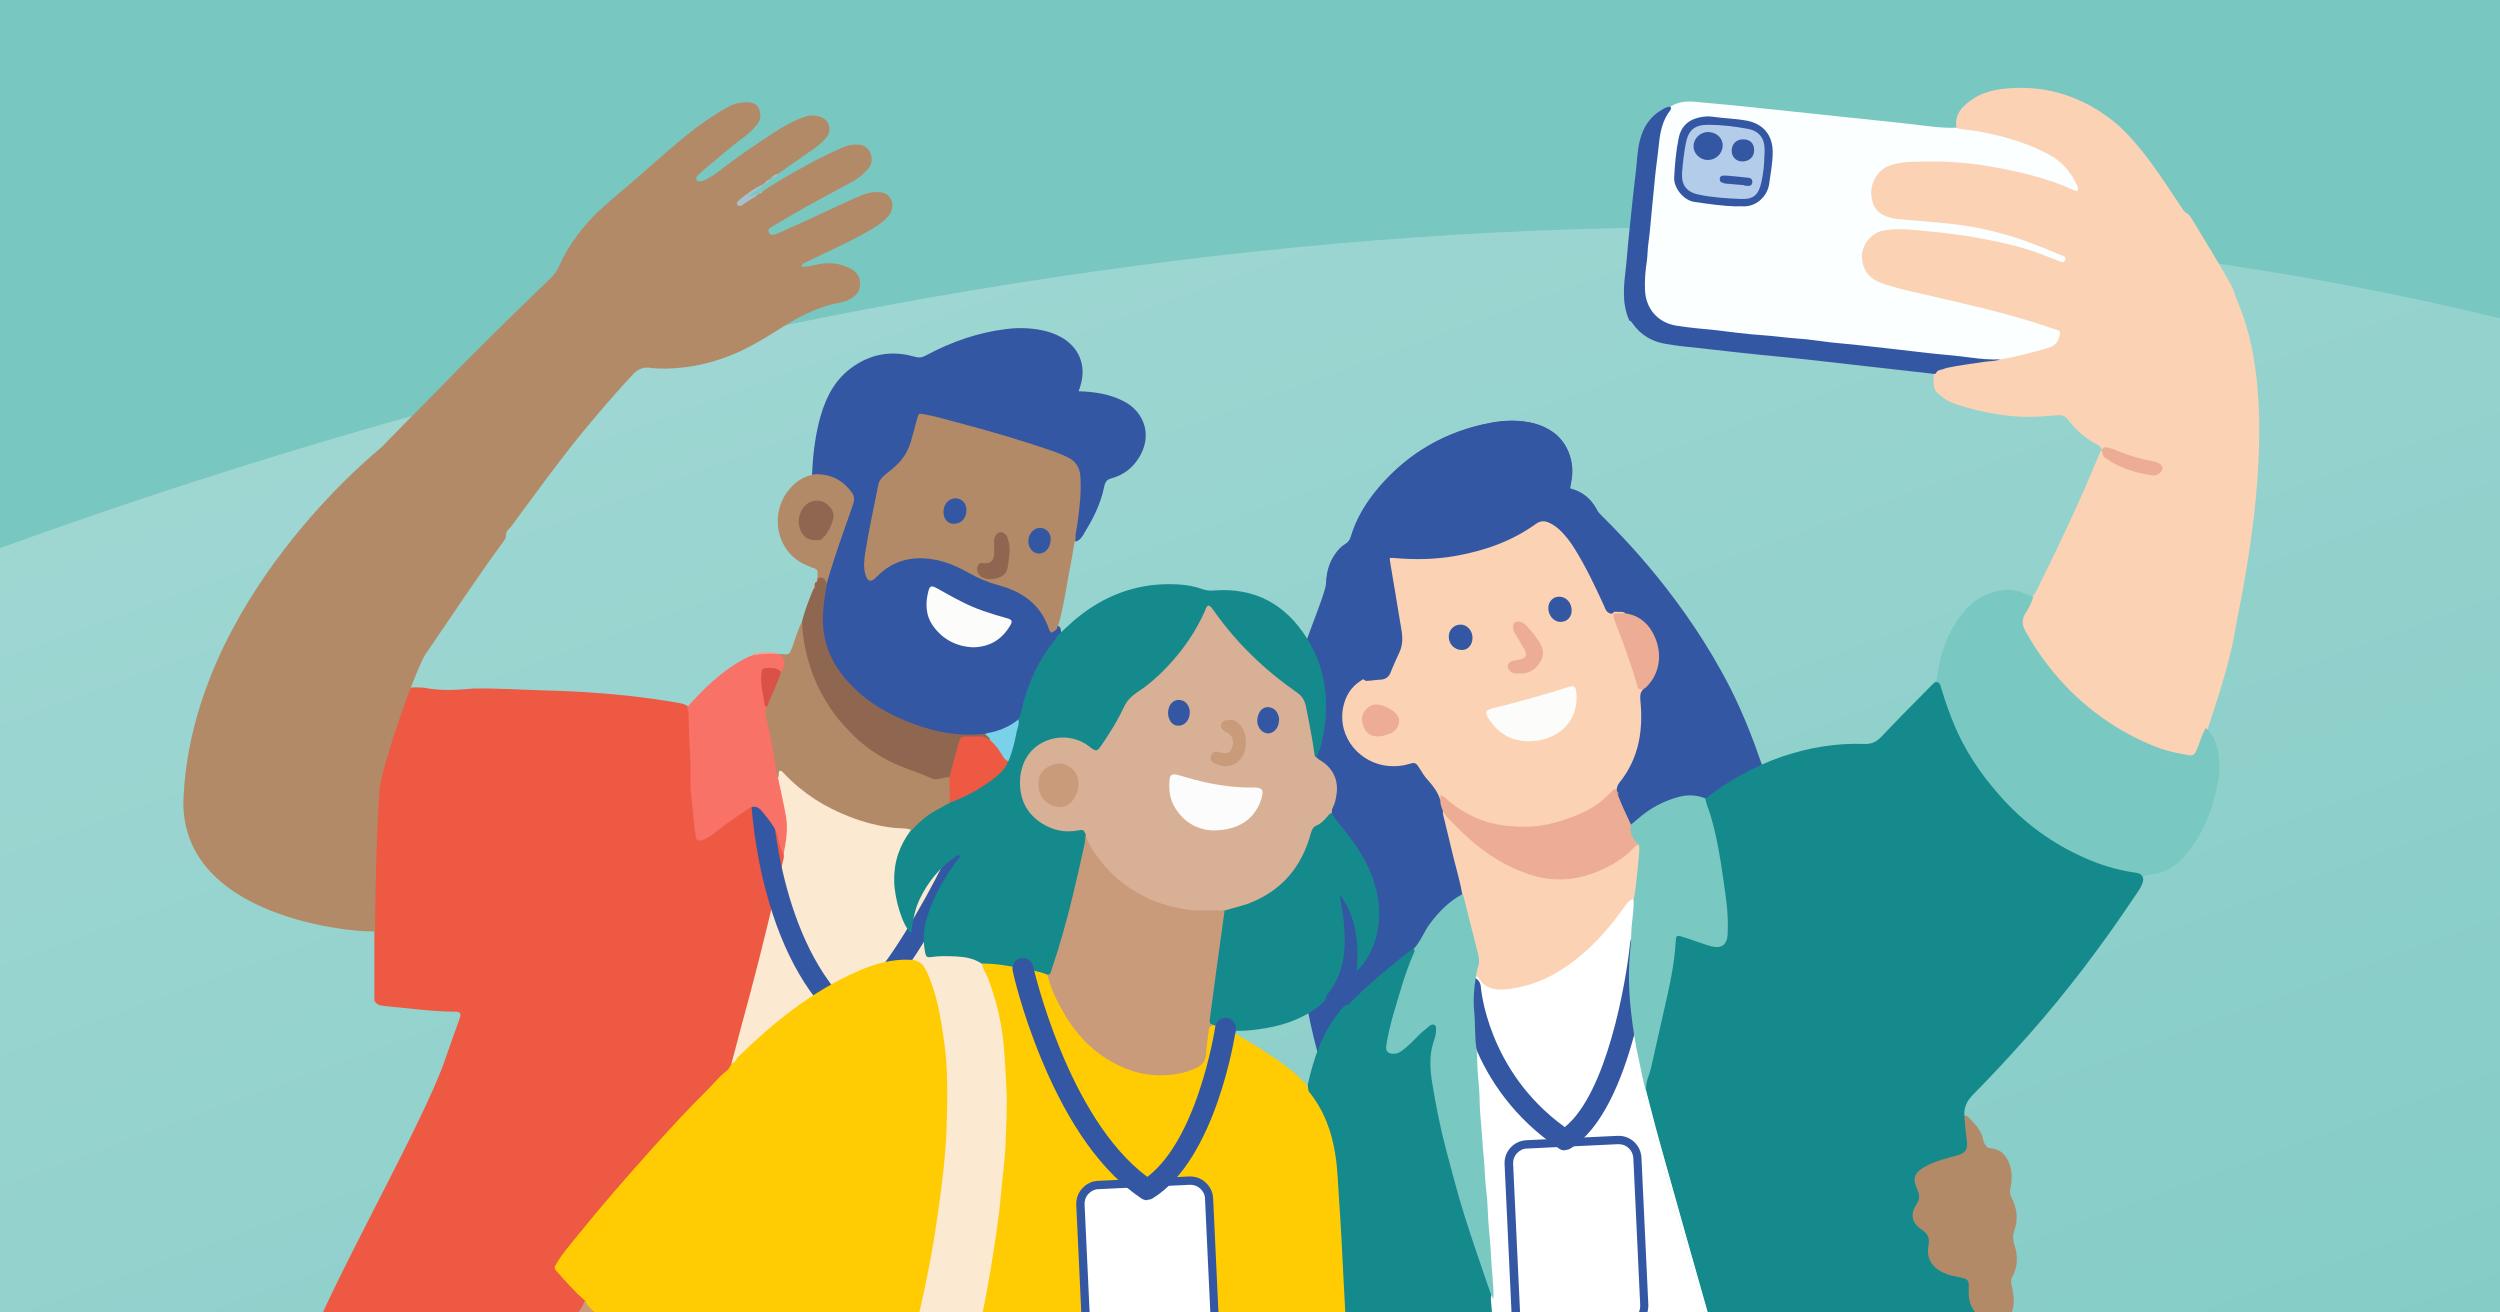 <?xml version="1.0" encoding="UTF-8"?>
<svg id="Layer_1" xmlns="http://www.w3.org/2000/svg" xmlns:xlink="http://www.w3.org/1999/xlink" version="1.1" viewBox="0 0 1200 630">
  <!-- Generator: Adobe Illustrator 29.7.1, SVG Export Plug-In . SVG Version: 2.1.1 Build 8)  -->
  <defs>
    <style>
      .st0 {
        fill: none;
      }

      .st1 {
        fill: #fbd3b4;
      }

      .st2 {
        fill: #158a8c;
      }

      .st3 {
        fill: #f88875;
      }

      .st4 {
        fill: #fbe9d1;
      }

      .st5 {
        fill: #ca9b7a;
      }

      .st6 {
        fill: #fde9d2;
      }

      .st7 {
        fill: #fbffff;
      }

      .st8 {
        fill: #79d2ea;
      }

      .st9 {
        fill: #faa08b;
      }

      .st10 {
        fill: #da5247;
      }

      .st11 {
        fill: #fcfcfb;
      }

      .st12 {
        fill: #edac94;
      }

      .st13 {
        fill: #79c7c1;
      }

      .st14 {
        fill: #3457a3;
      }

      .st15 {
        fill: #b28a67;
      }

      .st16 {
        fill: #3658a4;
      }

      .st17 {
        fill: #a4c2cb;
      }

      .st18 {
        fill: #f87267;
      }

      .st19 {
        fill: #fff;
      }

      .st20 {
        fill: #ed5942;
      }

      .st21 {
        fill: #39589e;
      }

      .st22 {
        fill: #fae9d3;
      }

      .st23 {
        fill: #32529b;
      }

      .st24 {
        fill: #dbedf6;
      }

      .st25 {
        fill: #f9a08c;
      }

      .st26 {
        fill: #b2cce9;
      }

      .st27 {
        fill: #ced6e6;
      }

      .st28 {
        fill: #deeff8;
      }

      .st29 {
        fill: #79c8c1;
      }

      .st30 {
        fill: #d1d8e8;
      }

      .st31 {
        fill: #d1d9e8;
      }

      .st32 {
        fill: #cdd4e6;
      }

      .st33 {
        fill: #fcfcfc;
      }

      .st34 {
        fill: #ffcc03;
      }

      .st35 {
        fill: url(#linear-gradient);
        isolation: isolate;
        opacity: .3;
      }

      .st36 {
        fill: #fbead2;
      }

      .st37 {
        fill: #d8b095;
      }

      .st38 {
        fill: #f0fafb;
      }

      .st39 {
        fill: #8f6750;
      }

      .st40 {
        clip-path: url(#clippath);
      }

      .st41 {
        fill: #c9d2e4;
      }
    </style>
    <linearGradient id="linear-gradient" x1="465.2" y1="-451.8" x2="874.8" y2="676.2" gradientTransform="translate(0 472)" gradientUnits="userSpaceOnUse">
      <stop offset="0" stop-color="#fff"/>
      <stop offset="1" stop-color="#79c7c1"/>
    </linearGradient>
    <clipPath id="clippath">
      <rect class="st0" y="0" width="1200" height="630"/>
    </clipPath>
  </defs>
  <rect class="st13" y="0" width="1200" height="630"/>
  <path class="st35" d="M1200,630V152.8C798.2,55,356.1,134.1,0,263.1v366.9h1200Z"/>
  <path class="st16" d="M550.6,576.1c-1,0-1.9-.3-2.8-.9-18.5-12.4-34.5-34.6-47.6-66-9.7-23.1-14-42.4-14.1-43.2-.6-2.7,1.1-5.4,3.8-6,2.7-.6,5.4,1.1,6,3.8.2.7,16.4,72.5,54.8,101.1,9.7-7.3,18.2-21.3,24.8-40.8,5.6-16.5,7.8-31.1,7.8-31.3.4-2.7,2.9-4.6,5.7-4.2,2.7.4,4.6,2.9,4.2,5.7-.4,2.5-9.4,62-39.9,80.9-.8.5-1.7.7-2.6.7v.2h0Z"/>
  <g class="st40">
    <g>
      <g>
        <path class="st14" d="M773.4,293c-1.5-.5-1.7-2-2.2-3.2-4.3-9.4-8.8-18.7-14.1-27.5-2.1-3.4-4.5-6.4-7.3-9.2-1.5-1.4-3.1-2.5-4.9-3.5-3.1-1.6-5.7-1.4-8.7.7-11.3,8.1-24.2,12.5-37.8,14.9-9.7,1.7-19.4,1.9-29.1.8-.3,0-.7,0-1,0-2.2,0-2.5.2-2.2,2.5.4,2.9.9,5.8,1.4,8.6,1.4,8.4,2.7,16.8,4.2,25.2.6,3.6.6,7.1-1.1,10.5-1.5,3,96.5-70,95.2-66.9-.3.7,37.7,33.8,63.8,85,22.4,44,33.5,107.4,32.8,107.5-2.6.2-218.1,87.6-220.7,87.8-5.3-7.7-29.5-84.1-19.3-193.9-2.5-6.6,15.6-45.2,15.8-52.4.2-4.9,1.3-9.5,4.3-13.6,1.1-1.5,2.4-3.1,4-4,2-1.1,3-2.8,3.6-4.9,2.7-8.6,7.3-16.1,13.1-22.9,14-16.4,31.7-26.5,52.8-30.4,5.7-1.1,11.6-1.3,17.4-.3,3.8.7,7.4,2,10.6,4.1,7.1,4.6,10.6,13.5,8.8,22.4-.3,1.6-.6,3.3-.9,4.9,1.7.6,3.4,1,4.9,1.6,4,1.9,6.8,5,8.8,8.9,2.8,5.7,4.3,11.8,5.6,17.9,1.9,9.6,2.5,19.3,2.2,29.1Z"/>
        <path class="st14" d="M641.5,527.8c-.5,0-1-.2-1.2-.6-5.9-8.5-29.6-86.1-19.6-194.6-1.2-4.4,2.9-15.9,9.2-32.7,3.2-8.5,6.5-17.2,6.6-19.9.2-5.8,1.7-10.5,4.6-14.4,1.2-1.7,2.6-3.3,4.5-4.4,1.4-.8,2.3-1.9,2.9-4,2.5-8.2,6.9-15.8,13.4-23.4,14.1-16.5,32.2-26.9,53.7-30.9,6.4-1.2,12.3-1.3,17.9-.3,4.1.7,7.9,2.2,11.1,4.3,7.5,4.8,11.3,14.5,9.5,23.9-.2,1.1-.4,2.2-.6,3.3v.3c0,0,.2,0,.3.1,1.2.4,2.3.7,3.4,1.2,4,1.8,7.1,4.9,9.3,9.2.1.1.2.3.2.4.4.4,1.5,1.5,2.6,2.7,9.8,9.8,39.4,39.5,61.2,82.2,11.7,23,20.1,50.8,25.1,70.1,3,11.6,5,21,6.1,26.7,2.2,11.1,1.9,11.6,1.6,12.1-.2.4-.6.7-1.1.8-3,.8-61.1,24.2-112.4,44.8-81.5,32.7-107.1,43-108.4,43.1,0,0,0,0-.1,0ZM725.7,204.9c-3,0-6.1.3-9.4.9-20.8,3.8-38.3,13.9-52,29.9-6.2,7.3-10.4,14.6-12.8,22.4-.6,2-1.6,4.3-4.3,5.8-1.3.7-2.4,2-3.6,3.6-2.5,3.4-3.8,7.6-4,12.7-.1,3.2-3.2,11.4-6.8,20.9-4.1,11-10.4,27.6-9.1,30.9,0,.2.1.4,0,.7-9.7,104.5,11.9,179.9,18.4,191.9,7.8-2.8,58.1-23,106.7-42.6,75.7-30.4,105.2-42.2,111.8-44.5-.9-8.5-12.2-65.7-32.6-105.7-20-39.2-46.8-67.5-58.2-79.1,1.2,3.8,2.1,7.6,2.8,11,1.9,9.3,2.6,18.9,2.3,29.4,0,.5-.3.9-.7,1.2-.4.3-.9.3-1.3.2-1.8-.6-2.4-2.2-2.8-3.3,0-.2-.2-.5-.3-.7-4.1-9-8.6-18.5-14.1-27.3-1.3-2.2-2.8-4.2-4.3-6-9.8,7-23.1,16.6-34.8,25-11.6,8.4-22.6,16.4-31.1,22.4-15,10.6-15.1,10.6-16.2,9.6-.5-.4-.7-1.3-.4-1.9,1.4-2.8,1.7-5.7,1-9.5-1.1-6-2.1-12.2-3.1-18.1-.4-2.4-.8-4.7-1.2-7.1-.1-.8-.3-1.6-.4-2.5-.4-2-.7-4.1-1-6.2-.2-1.3-.3-2.5.5-3.3.8-.9,2.1-.9,3.2-.9.4,0,.8,0,1.2,0,10,1,19.7.8,28.7-.8,14.9-2.6,27.1-7.4,37.2-14.6,3.4-2.4,6.6-2.7,10.2-.8,2.1,1,3.8,2.3,5.3,3.7.4.4.7.7,1.1,1.1,6.3-4.5,9.7-6.8,11.6-7.9-1.9-3.2-4.3-5.4-7.3-6.8-.9-.4-2-.7-3-1.1-.5-.2-1.1-.3-1.7-.5-.7-.2-1.1-1-1-1.7l.3-1.6c.2-1.1.4-2.2.6-3.3,1.6-8.3-1.7-16.7-8.2-20.8-2.9-1.9-6.3-3.2-10.1-3.9-2.4-.4-4.9-.6-7.4-.6ZM862.4,439.9s0,0-.1,0c0,0,0,0,.1,0ZM862.1,437c-.2,0-.4,0-.5.1.3,0,.4-.1.5-.1ZM667.3,267.6c0,.2,0,.4,0,.8.3,2,.6,4.1,1,6.1.1.8.3,1.6.4,2.5.4,2.4.8,4.7,1.2,7.1,1,5.9,2,12.1,3,18.1.5,2.8.5,5.2,0,7.5,7.2-4.9,25.4-18,41.9-29.9,12-8.7,24.4-17.7,33.7-24.3.3-.2.5-.4.8-.5-.2-.2-.5-.5-.7-.7-1.3-1.2-2.8-2.3-4.6-3.2-2.7-1.3-4.7-1.2-7.1.6-10.5,7.5-23.1,12.5-38.5,15.2-9.3,1.6-19.3,1.9-29.6.9-.3,0-.6,0-.9,0-.4,0-.6,0-.8,0ZM753.9,255.4c1.6,1.9,3.1,3.9,4.4,6.1,5.2,8.6,9.6,17.7,13.6,26.3,0-8.3-.8-16.1-2.3-23.7-1.1-5.3-2.4-10.9-4.8-16.3-1.9,1.1-5.8,3.9-10.9,7.5Z"/>
      </g>
      <path class="st20" d="M226.8,773h-47.1c0-57.4-32.4-67.1-32.4-124.5,10.6-30.8,55.6-108.7,66.2-139.5,2.3-6.8,4.8-13.5,7.2-20.3.8-2.3.1-3.1-2.2-3.1-11.3,0-22.5-1.7-33.8-2.7-2.1-.2-4-.5-5-2.7v-86.2c.9-4.3,0-8.7.6-13,.5-2.6-8.7-1.5-7.8-4.1,3.6-10.6-18.4-9.6-15.3-20.4.7-2.3,30.9-21,31.1-22.3.2-1.6,1.2-2.8,2.7-3,1.8-.3,3.5-.7,5.2-1.1,2.4-.2,4.9-.2,7.3,0,7.9,1.6,15.9,1.1,23.8.4,11.5-.2,23,.6,34.5.9,12.7.3,25.4,1.1,38.1,2.4,8.7.9,17.3,2.1,25.9,3.6,1.3.2,2.6.6,3.8,1.2,1.9,1.4,2.2,3.5,2.2,5.7,0,10.5.8,21,.8,31.6,0,7.5,1.1,15,2.1,22.4.5,3.6,1.6,4,4.7,2.1,5-3.2,9.6-7,14.5-10.4,7.8-5.6,10.1-5.3,16.1,2.3,2.6,3.3,4.7,6.8,5.2,11.1.3,2.4,1.2,4.5,2.1,6.7.6,4.1-1.1,7.9-2,11.8-6.8,28.5-13.8,56.9-21.7,85.1-.3,1.1-.5,2.2-1.1,3.1-.7,2.2-1.8,4-3.6,5.6-7.3,6.6-14,13.9-20.7,21.1-11.1,11.8-21.9,24-32.5,36.3-8.5,10-17,20-25,30.4-.5.6-.9,1.3-1.4,1.9-1.6,2.1-1.5,3.8.4,5.9,3.1,3.2,6,6.7,9.2,9.8,1,1,2.1,2,2.4,3.6.2,2.7-1.5,4.7-2.9,6.6-9.9,14.1-18.9,28.9-27.1,44.1-6.6,12.2-12.5,24.8-14.9,38.7-1.9,11.2-.8,22.3,1.2,33.4.5,2.5,1.4,5,.2,7.6-2.3,5.3-5.6,10.2-8.4,15.3-.7,1.2-1.8,1.9-2.8,2.8Z"/>
      <path class="st34" d="M595.7,773h-166.9c-1.4-1.9-.2-3.7.5-5.4,5.7-14.4,11.1-28.9,15.9-43.6,5.9-18.2,11.4-36.6,16-55.2,4.2-17,8-34,11.1-51.2,3-16.8,5.7-33.7,7.1-50.8.9-11.4,1.8-22.7,2-34.2.2-14.1-.3-28.2-2.8-42.1-1.5-8-3.6-16-7-23.4-.7-1.5-1.5-3.1-.5-4.8,1.2-1.1,2.6-1.2,4.1-1.1,8.3.9,16.5,2.1,24.6,4.1,1.2.3,2.3.8,3.3,1.6,1.5,1.4,1.8,3.3,2.5,5,6.5,17.1,16.5,31.3,33.9,38.9,10.7,4.6,21.8,5.6,32.9,1.1,3.2-1.3,5-3.4,5.4-7,.4-3.3.6-6.7,1.2-10,.4-1.9,1.1-3.4,3.3-3.8,2.2,0,4.2.7,6.1,1.6,4.5,3.8,9.9,6.5,14.9,9.6,6,3.8,11.8,7.7,17.3,12.1,3.4,2.8,6.2,6.1,9.2,9.3,7.4,8.1,10.7,18.1,12.5,28.6,1.5,8.9,1.6,18,2.2,27.1.7,9.9.9,19.9,1.8,29.8.4,4.6.4,9.2.6,13.7.5,10.8,1.1,21.7,1.7,32.5.7,14.1,1.4,28.1,2.5,42.2.3,3.9,0,7.8.2,11.8,0,1-.5,2-.5,3,0,2.8-1.7,4-4.1,4.5-3.7.8-7.5,1.4-11.3,1.4-8.2,0-16.3,1.1-24.5.8-3.1-.1-4.7,1.1-5.3,4.1-3.2,14.7-6.4,29.5-7.6,44.5-.2,1.9-.5,3.8-2,5.2Z"/>
      <path class="st1" d="M939.1,61.4c-1.1-6.9,3.2-10.8,8.2-14.1,4.4-2.9,9.4-4.1,14.6-4.7,18.7-2,35.5,2.9,50.5,14,6,4.4,10.9,9.9,15.6,15.7,6.3,7.8,11.7,16.1,17.2,24.4,1.2,1.8,2.3,3.6,3.7,5.2,1.3.6,2.2,1.5,2.9,2.7,6.6,10.8,13.2,21.6,19.4,32.7,1.1,2,1.5,4.2,2.3,6.2q21.9,48.7,0,155.5c-2.7,17.4-8.2,33.9-13.7,50.5-1.6,3-2.3,6.3-3.7,9.4-1.9,4.4-3.6,5.2-8.5,4.3-12-2.1-22.8-7.2-33.1-13.6-18.4-11.5-32.6-26.8-43.3-45.6-1.9-3.4-2.4-6.7-.3-10.2,1.5-2.6,2.2-5.7,4.8-7.6,2-2.2,2.9-5,4.2-7.6,7.2-14.4,14.1-29,20.6-43.8,2.4-5.4,4.6-10.9,7-16.4.3-.8.6-1.7,1.3-2.3,6.3,6.9,14.6,9.1,23.3,10.5.9.1,1.8.2,2.6-.3,1.5-.9,1.5-1.8.1-2.8-.7-.5-1.4-.7-2.2-.8-6.7-1.3-13.2-3.3-19.6-6-1.4-.6-2.9-.6-4.2-1.2-.8-1.5-2.2-2.2-3.6-2.9-5-2.9-9.2-6.7-12.7-11.3-1.1-1.5-2.4-2.1-4.3-2-4.7.3-9.3.8-14.1.8-10.4,0-20.5-1.8-30.4-4.6-4.1-1.2-8.5-2.3-11.8-5.3-1.4-1.2-3.2-2.1-3.5-4.3-.5-2-.3-4-.2-6,.1-3.1,2.7-3.9,5.1-4.5,5.3-1.4,10.7-2.1,16.2-2.5,3.3-.2,6.4-.8,9.6-1.6,7.8-1.4,15.6-3.3,23.1-5.8.6-.2,1.3-.4,1.9-.7,1.4-.8,2.1-2,2.1-3.6,0-1.6-1.3-1.9-2.5-2.3-5.4-2-10.9-3.6-16.4-5.2-17.2-5-34.8-8.6-52.2-12.9-5.2-1.3-10.5-2.3-15.4-4.8-5.1-2.6-7.8-6.7-7.9-12.4,0-5.5,2.4-10,7.2-12.9,3-1.8,6.4-2.1,9.7-2.3,6.6-.2,13.2.6,19.8,1.3,10.5,1.1,20.9,2.7,31.2,5,9.4,2.1,18.6,4.9,27.6,8.5-15.6-6.7-31.5-12.1-48.4-14.2-9.3-1.1-18.7-1.9-28.1-2.7-9-.8-14-5.5-14.4-13.5-.4-7.8,5.3-14.7,13.5-15.9,10.4-1.5,20.8-1.2,31.2-.4,11.9.9,23.5,3.3,35,6.3,6.2,1.6,12.1,3.9,18.8,6.4-2.6-6.5-6.7-10.7-12-13.7-8.1-4.5-16.7-7.5-25.7-9.6-4.9-1.1-9.9-2-14.9-2.7-1.5-.2-3-.3-3.5-2Z"/>
      <path class="st15" d="M182.7,376c-1.6,4.6-2.9,66-2.6,70.9,0,1.3-92.1-2.7-92.1-61.7,3-97,93.9-169.4,94.8-170.2,8.5-8.7,17.1-17.5,25.7-26.1,7.9-8,15.6-16.1,23.6-23.9,3.9-3.8,7.8-7.8,11.7-11.6,6.8-6.6,13.7-13.3,20.5-19.9,1.6-1.6,3-3.3,3.9-5.4,5-11.3,12.4-20.7,21.5-28.9,2.7-2.4,5.4-4.7,8.1-7,7.7-6.4,15-13.1,22.6-19.6,8.7-7.6,17.7-14.8,27.8-20.6,3.1-1.8,6.5-3,10.2-2.9,2.6,0,4.9.7,5.9,3.1,1,2.5,1,5.3-.9,7.6-1.8,2.1-3.8,4.2-6,5.8-6.9,5-13.2,10.8-19.8,16.1-1,.8-1.8,1.7-2.7,2.6-.6.6-1.1,1.2-.5,2.1.5.8,1.3.7,2.1.6,1.1-.2,2.2-.6,3.1-1.2,2-1.2,4.1-2.4,5.9-3.9,8.4-6.7,17.4-12.6,26.4-18.5,4.5-2.9,9.2-5.6,14.3-7.3,2.7-.9,5.3-.9,7.9.1,4,1.5,5.3,6.4,2.6,9.7-1.7,2.1-3.7,3.9-5.9,5.4-5.8,4-11.5,8.1-17.3,12.1-1.2.5-2.3,1.4-3.4,2l-.7.6c-.7.9-1.6,1.5-2.6,2.1h0c-3.5,2.7-8.1,4.1-10.4,8.3,2.6-1,5.2-2.1,7.8-3.5h0c.7-.5,1.3-.9,2.1-1.3,8.6-5.5,17.4-10.6,26.5-15.3,3.9-2,7.9-3.8,11.8-5.6,2.2-1,4.5-1.4,6.9-1.3,2.9,0,5,1.3,6.2,3.9,1.1,2.6,1,5.3-.9,7.6-2.1,2.5-4.6,4.6-7.5,6.2-7.7,4.2-15.4,8.3-23,12.5-5.2,2.9-10.3,6-15.4,9-1.1.7-2.7,1.4-1.8,3.1.8,1.5,2.4,1.1,3.6.6,2.2-.8,4.3-2,6.4-2.9,11.7-5,22.9-10.8,34.6-15.7,2.4-1,4.9-1.6,7.5-1.5,3,0,5.5,1.1,6.6,3.8,1.1,2.7.5,5.5-1.5,7.8-3,3.5-6.9,5.7-10.8,7.9-9.2,5.1-18.8,9.4-28.3,14-1,.5-2.2.6-2.5,2.3,2.2.2,4.3-.3,6.4-.8,5-1.2,10-1.3,14.9.7.6.2,1.2.5,1.8.8,3.6,1.7,5.4,4.5,5,8.6-.4,3.7-2.9,5.3-5.8,6.8-2.6,1.2-5.4,1.4-8.1,2.1-8.2,2.2-15.7,6-22.8,10.5-8.8,5.5-17.6,11.1-27.5,14.7-7.1,2.6-14.3,4.4-21.9,5.1-5,.5-10,.7-15.1,0-2.9-.3-5.3.7-7.5,2.9-8.4,8.9-16.3,18.2-24.1,27.6-12.1,14.8-23.3,30.4-34.7,45.8-.9,1.1-2.2,1.9-2.4,3.5.2,2-1,3.4-2.1,4.8-12.7,17.3-24.4,35.3-36.6,53-3.1,4.5-15.9,37.7-21.6,61.6Z"/>
      <path class="st2" d="M716.9,623.5c.8,4.9.9,9.8,1.3,14.7.6,7.9,1.2,15.8,1.9,23.7.5,6.4,1,12.7,1.5,19.1.6,7.4,1.2,14.7,1.9,22.1.3,3.6.5,7.1.8,10.7.9,10.7,1.8,21.4,2.6,32.1.5,6.5,1,12.9,1.5,19.4.2,2.6.4,5.1.7,7.7h-75.4c-1.4-1.3-2-3-2-4.8-.1-10-1.1-20-1.5-30.1-.2-5.1-.3-10.2-1-15.3-.3-2.5-.5-5.1.6-7.6.7-1.6.4-3.5,0-5.3-.4-13.2-1.1-26.4-2-39.6-.4-5-.5-10.1-.8-15.1-.7-14.3-1.4-28.7-2.2-43-.6-12.3-1.2-24.6-2.1-36.9-.5-6.9-.6-13.9-1.7-20.8-1.7-11.3-5.5-21.7-12.8-30.6-.3-1.3-.6-2.6-.3-4,2.8-12.3,6.8-24.1,14.9-34.2,1.2-1.4,2-3.3,4.3-3.4,6.3-6.3,12.9-12.4,19.9-18,3.8-3.1,7.5-6.4,11.6-9.1,2.6,1.2,1.1,3.1.5,4.5-2.8,7-5,14.1-7.2,21.3-1.8,6.1-3.7,12.2-4.7,18.5-.2,1.3-1,3.1.5,4.1,1.7,1.1,3.2.1,4.6-.9,2.6-1.8,4.8-4.1,7-6.3,1.8-1.8,3.7-3.6,5.9-4.9,2.9-1.8,5.1-.6,5.3,2.8.1,1.5-.1,2.9-.6,4.3-2.9,8.5-1.7,17-.3,25.5,5,29.1,13.9,57.2,23.4,85.1,1.6,4.7,3,9.4,3.8,14.2Z"/>
      <path class="st4" d="M391.1,773c4.7-10.9,9.4-21.8,13.7-32.9,3.2-8.2,6.3-16.5,9.4-24.8,6.9-18.6,12.8-37.6,18.2-56.7,3.7-13.4,7-26.9,9.8-40.5,2.7-12.9,5.1-25.9,6.8-39,.8-6.3,1.7-12.6,2.5-19,.4-2.9.4-5.8.7-8.7,1.1-12.9,1.3-25.8.7-38.6-.6-11.8-2.3-23.4-5.3-34.8-1.2-4.7-3.3-9-5.2-13.5-.9-2.1-2.5-2.5-4.6-2.6-9.9-.4-19.1,2.5-27.9,6.5-13.5,6.2-25.7,14.6-37.1,24.2-6.8,5.7-13.5,11.4-19.8,17.7-.5.5-1.1,1.8-1.9.2,3-11.4,6-22.7,9.1-34.1,5.6-20.9,10.5-41.9,15.6-62.9.3-1.1.6-2.2.4-3.3-.6-3.2-.4-6.3,0-9.5.8-7.6-1.6-14.7-2.9-22-.3-1.6-.6-3.3-.9-4.9,0-.8.2-1.6.3-2.3.4-2.2,1.7-2.4,3.5-1.5,1.3.7,2.3,1.8,3.3,2.8,14,13.5,30.6,21.2,49.9,23.5,1.9.2,3.8.6,5.7.7,1.2,0,2.5.4,3,1.8.3,1.6-.7,2.8-1.5,4-6.2,9.3-6.8,19.5-4.5,30.1.9,4,2.2,8,4.4,12.1,1.1-4.4,1.8-8.6,3.6-12.4,3.6-8,8.6-15,15.7-20.2,1.5-1.1,3.5-3.1,5.3-1.1,1.4,1.6-.5,3.2-1.5,4.7-6.4,9.4-12.1,19.1-14.1,30.6-.5,3-.5,6,0,9,.3,2,1.2,2.8,3.4,2.8,5.6,0,11.2-.7,16.7.9,2.3.6,5,.7,5.8,3.7.5,2.3,1.9,4.3,2.8,6.5,3.9,10.2,6.5,20.7,7.5,31.6.7,7.3,1,14.5,1.4,21.8.4,8.5-.1,17-.4,25.5-.3,8.5-1.6,16.9-2.3,25.4-1,12-3,23.8-4.9,35.6-1.8,10.9-4,21.8-6.3,32.7-4.4,20.4-9.5,40.6-15.4,60.6-5.2,17.3-11,34.4-17.2,51.3-2.4,6.5-5,13-7.5,19.5h-37.7Z"/>
      <path class="st5" d="M324.4,758.9c.2,1.4-.4,2.8.7,4,2,3.1,3.2,6.4,2,10.1h-84.8c-1.5-1-2.1-2.5-2.5-4.2-1.1-4.6-2.6-9.2-2.9-14,1-2.2,0-4.4-.4-6.5-1.4-7.7-2.5-15.4-2.4-23.3.1-9.2,1.9-18,5-26.5,2.7-7.5,6-14.7,9.8-21.7,5.9-10.8,11.9-21.6,18.7-31.8,3.6-5.4,7.2-10.8,10.8-16.2.9-1.4,1.9-2.8,2.1-4.5,4.8,3.9,9.3,8,14.1,11.8,9.1,7.2,18.3,14.3,27.9,20.7,9.9,6.6,19.9,12.8,30.5,18.1.3.2.5.7.8,1,.6,2.1-.6,3.7-1.6,5.3-9.6,16.3-19.6,32.3-29.8,48.3-1.8,2.9-2.5,5.5-1.6,8.8,1.5,5.5,2.2,11.2,3.5,16.7.3,1.3.8,2.6-.1,3.9Z"/>
      <path class="st14" d="M406.5,493.3c-1.2,0-2.4-.4-3.3-1.3-17.1-15.3-29.5-38.7-36.9-69.6-5.4-22.7-5.9-40.8-5.9-41.6,0-2.8,2.1-5.1,4.9-5.1,2.7,0,5.1,2.1,5.1,4.9,0,.8,2.1,66.9,36.6,101.2,10.5-8.2,23.4-25.9,37.6-51.6,12-21.8,20.6-41.7,20.6-41.9,1.1-2.5,4-3.7,6.6-2.6,2.5,1.1,3.7,4,2.6,6.6-1.4,3.3-35.4,81.8-65.3,100.3-.8.5-1.7.7-2.6.7Z"/>
      <path class="st5" d="M649.7,709.9c.5.8.4,1.7.4,2.6.8,14.4,1.4,28.8,2.3,43.1.4,5.8.3,11.6,1.2,17.4h-57.9c.7-6.1,1.3-12.2,2.1-18.3,1.4-11.2,4.1-22.2,6.6-33.2.8-3.8.9-3.9,4.9-3.8,8.6.2,17.2-.9,25.8-.8,3.6,0,7.3-.8,11-1.3,3.1-.4,3.4-.8,3.5-4.1,0-.6,0-1.1,0-1.7Z"/>
      <path class="st22" d="M327.2,773c-1.1-3.3-1.9-6.6-2-10.1,10.1,2.8,20.3,5.6,30.4,8.5,1.2.3,2.4.6,3.3,1.6h-31.6Z"/>
      <path class="st6" d="M237,754.8c.8.1,1.1.6,1.2,1.3,1.3,5.6,2.7,11.2,4.1,16.8h-15.5c0-1,.6-1.6,1.1-2.4,3-5.2,6-10.5,9.1-15.7Z"/>
      <g>
        <path class="st14" d="M507.4,301.8c.5,1.1.3,2.2.2,3.3.9,1.6-.1,2.8-1,3.9-7.8,9.8-12.4,21.2-15.3,33.2-.3,1.4-.9,2.8-2,3.8-4.6,4.6-10.5,6.4-16.7,7.2-7.4,1.2-14.7,1-22-.7-16.8-3.8-32-10.8-44-23.6-8.3-8.8-13.1-19.1-12.9-31.4,0-6,.4-11.8,2.1-17.6,1.4-4.3,2.3-8.8,3.8-13.2,2.6-7.9,5.4-15.6,8.2-23.5,1.4-4,.3-7-2.7-9.5-3-2.5-6.4-4.1-10.2-4.8-1.3-.2-2.7-.1-3.5-1.5.3-9.2,1.4-18.3,3.9-27.2,2.5-9,6.7-17.2,14.5-22.8,8.7-6.3,18.4-8,28.7-5,2.3.7,4.1.6,6.3-.5,12.1-6.5,24.9-11.1,38.7-12.8,6.2-.8,12.3-.5,18.3,1,2.3.6,4.5,1.5,6.5,2.6,8.3,4.5,11.7,12.9,8.7,22-.4,1.4-1,2.7-1.5,4.2,4.8,0,9.2.4,13.6,1.3,3.2.7,6.2,1.8,9.2,3.2,10.3,5,14.1,17.3,5.1,28-2.7,3.2-6.3,5.4-10.4,6.6-2.9.8-4,2.4-4.6,5.3-1.6,8-5.3,15.2-9.6,22.1-.6,1-1.3,2.1-2.4,2.8-1.5-1.1-1.1-2.5-.9-4,1-7.4,2.2-14.8,2.2-22.4,0-6.2-2.3-10.4-8.3-12.7-10.6-4-21.5-7.2-32.3-10.4-9.7-2.9-19.5-5.3-29.2-7.9-1-.3-2-.5-3-.7-1.8-.3-3,.3-3.4,2.3-.3,1.7-1,3.2-1.3,4.9-2,8.7-6.4,15.7-13.6,21-2.1,1.5-3.3,3.6-3.8,6.1-2.2,10.2-4.3,20.4-5.9,30.7-.5,2.9-.9,6-.2,9,.6,2.7,1.7,3.2,3.6,1.4,11.6-11,24.6-10.7,38.4-5.2,4.7,1.9,8.8,4.9,13.3,7.1,1.5.8,3.1,1.3,4.8,1.6,12.3,2.5,22.2,8.3,27.2,20.4.7,1.7,2.1,1.8,3.4,2.4Z"/>
        <path class="st14" d="M463.4,355.6c-4.3,0-8.7-.5-13.1-1.5-19-4.3-33.6-12.2-44.7-24-9.1-9.7-13.5-20.3-13.3-32.5,0-5.7.4-11.8,2.1-18,.7-2.2,1.3-4.4,1.9-6.5.6-2.2,1.2-4.5,1.9-6.7,1.8-5.4,3.7-10.8,5.6-16.1.9-2.5,1.7-4.9,2.6-7.4,1.1-3.2.4-5.6-2.3-7.9-2.8-2.4-6-3.9-9.5-4.4-.2,0-.4,0-.6,0-1.2-.1-3-.3-4-2.2-.1-.2-.2-.5-.2-.8.4-10.3,1.7-19.3,4-27.6,3.1-10.9,7.9-18.4,15.1-23.6,9.1-6.6,19.2-8.3,30-5.2,2.1.6,3.5.5,5.2-.4,13.1-7.1,26-11.3,39.2-12.9,6.7-.8,13-.4,18.9,1.1,2.3.6,4.6,1.5,6.9,2.7,9,4.9,12.6,14,9.4,23.8-.2.8-.5,1.5-.8,2.3,4.6.1,8.3.6,11.8,1.3,3.3.7,6.5,1.8,9.5,3.3,5.6,2.7,9.4,7.5,10.6,13,1.2,5.8-.6,11.9-5,17.2-2.8,3.4-6.7,5.8-11.1,7-2.2.6-3,1.6-3.5,4.1-1.8,9-6.2,16.8-9.8,22.6v.2c-.8,1.1-1.5,2.3-2.9,3.1-.5.3-1.2.3-1.6,0-2.1-1.5-1.8-3.7-1.6-5.1l.4-3c.9-6.4,1.8-13,1.8-19.5,0-5.9-2.2-9.4-7.4-11.3-9.3-3.5-19-6.4-28.4-9.3l-3.8-1.1c-6.6-2-13.4-3.8-20-5.5-3-.8-6.1-1.6-9.1-2.4-.8-.2-1.8-.5-2.8-.6-1.3-.2-1.5.1-1.7,1-.2,1-.5,2-.8,2.9-.2.7-.4,1.3-.6,2-2.1,9.2-6.8,16.5-14.1,21.9-1.7,1.3-2.7,2.9-3.2,5.2-2.4,11.4-4.3,20.9-5.9,30.6-.4,2.8-.8,5.7-.2,8.5.1.6.3,1,.4,1.2.1,0,.4-.2.7-.6,10.8-10.3,23.5-12,40-5.6,3,1.2,5.7,2.8,8.3,4.3,1.7,1,3.4,2,5.1,2.9,1.3.7,2.8,1.2,4.4,1.5,14.3,2.9,23.5,9.9,28.3,21.3.3.7.7.9,1.7,1.2.3.1.6.2.9.4.3.2.6.4.8.8.6,1.3.4,2.5.3,3.6.9,2.3-.5,4-1.4,5.1-6.9,8.6-11.8,19.3-15,32.7-.3,1.3-.9,3.1-2.4,4.6-4.2,4.2-9.6,6.6-17.6,7.6-3.1.5-6.2.8-9.4.8ZM392.8,227.1c.3.2.7.3,1.5.4.2,0,.5,0,.7,0,4,.6,7.7,2.3,11,5.1,3.7,3.1,4.7,6.7,3.2,11.1-.9,2.5-1.7,4.9-2.6,7.4-1.9,5.2-3.8,10.7-5.6,16-.7,2.1-1.3,4.4-1.9,6.6-.6,2.2-1.2,4.4-1.9,6.6-1.6,5.7-1.9,11.6-2,17.1-.1,11.3,4,21.3,12.5,30.4,10.7,11.4,24.8,19,43.2,23.2,7.2,1.6,14.4,1.9,21.4.7,7.3-1,12.2-3,15.9-6.8.8-.7,1.2-1.7,1.6-3.1,3.3-13.8,8.4-24.9,15.5-33.8,1-1.2,1.2-1.7.9-2.3-.1-.3-.2-.6-.2-.8v-.4c.1-.6.2-1.1,0-1.6,0,0,0,0,0,0-1.1-.4-2.6-1-3.4-2.9-4.4-10.5-12.9-16.9-26.2-19.5-1.8-.4-3.6-1-5.1-1.7-1.8-.9-3.6-2-5.3-3-2.6-1.6-5.1-3-7.9-4.1-15.3-6-27-4.4-36.8,4.9-.5.5-2,1.9-3.7,1.4-1.8-.5-2.2-2.8-2.4-3.5-.7-3.3-.3-6.5.2-9.6,1.5-9.7,3.5-19.3,5.9-30.8.6-3,2.1-5.3,4.4-7,6.7-4.9,11.1-11.7,13-20.1.2-.8.4-1.5.6-2.2.3-.9.5-1.7.7-2.5.5-2.7,2.3-3.9,5.1-3.5,1.2.2,2.3.5,3.1.7,3,.8,6.1,1.6,9.1,2.4,6.6,1.7,13.4,3.5,20.1,5.5l3.8,1.1c9.4,2.8,19.2,5.8,28.6,9.3,6.3,2.4,9.4,7,9.3,14.1,0,6.7-1,13.4-1.9,19.9l-.4,3c0,.4,0,.7-.1,1,.2-.3.4-.6.6-.9v-.2c3.6-5.6,7.8-13,9.5-21.6.7-3.6,2.4-5.5,5.7-6.4,3.9-1.1,7.2-3.2,9.6-6.1,3.9-4.6,5.4-9.8,4.4-14.7-1-4.7-4.3-8.7-9-11-2.8-1.4-5.8-2.4-8.8-3.1-3.8-.8-7.9-1.2-13.3-1.3-.5,0-.9-.2-1.2-.6-.3-.4-.3-.9-.2-1.4.2-.5.4-1,.5-1.5.3-.9.7-1.8,1-2.7,2.7-8.3-.3-16-8-20.2-2-1.1-4.1-1.9-6.2-2.5-5.6-1.5-11.4-1.8-17.8-1-12.9,1.6-25.3,5.7-38.2,12.6-2.4,1.3-4.6,1.5-7.4.6-9.8-2.9-19.1-1.3-27.4,4.7-6.7,4.8-11.1,11.8-14,22-2.2,7.9-3.5,16.5-3.8,26.3Z"/>
      </g>
      <path class="st7" d="M939.1,61.4c2.7,1,5.5.8,8.3,1.3,12.4,2.1,24.5,5.3,35.8,11.3,6.4,3.4,10.9,8.5,13.8,15.1.2.4.4.8.5,1.3.1.8-.2,1.3-1.1,1.2-.4,0-.8-.3-1.3-.5-13.1-5.9-27-9-41-11.4-12.2-2.1-24.5-2.5-36.9-2-3.3.1-6.7.6-9.9,1.7-7.2,2.4-11.2,11-8,18.8.9,2.3,2.6,4.1,5,5.2,2.3,1,4.7,1.6,7.1,1.8,7.6.7,15.2,1.3,22.8,2,14.6,1.4,28.7,4.8,42.4,10.1,4.4,1.7,8.7,3.5,13.1,5.3.6.3,1.3.4,1.6,1.1.3.6,0,1.1-.3,1.6-.4.8-1.1.7-1.7.4-3.3-1.3-6.7-2.6-10-3.9-10-3.7-20.4-5.9-30.9-7.8-10.6-1.9-21.3-2.9-32-3.8-4-.3-8.1-.3-12.1.4-6.4,1-11.4,7.8-10.5,14.2.7,5.6,3.9,9.1,9.1,11,6,2.2,12.3,3.6,18.5,5,20.1,4.7,40.2,9,59.8,15.5,2,.7,4,1.4,6.1,2,1.4.4,1.7,1.1,1.4,2.5-.7,3.2-2.1,5.2-5.6,6.2-7.6,2.1-15.1,4.3-22.9,5.5-7,.9-14,.6-21-.2-9.3-1.1-18.7-2.1-28-3.2-11.3-1.3-22.7-2.5-34-3.7-9.9-1.1-19.8-2.1-29.7-3.1-9.5-.9-18.9-1.8-28.4-2.9-4.8-.6-9.6-.9-14.3-1.7-9.9-1.7-16.3-9-16.4-19.1-.1-9.2,1.4-18.3,2.3-27.4.8-8.2,1.5-16.5,2.4-24.7.9-8,1.5-16,2.9-24,.8-4.3,2.6-8.3,5.9-11.4,3.4-2.1,7.2-2.6,11-2.3,12.9,1.1,25.8,2.4,38.7,3.8,10.7,1.2,21.4,2.2,32,3.4,11.6,1.3,23.1,2.3,34.7,3.7,7,.8,14,1.9,21.1,1.6Z"/>
      <path class="st1" d="M691.3,384c-1-3.6-3.3-6.6-5.7-9.3-1.7-1.8-3-3.9-4.3-6-1.5-2.5-2.1-2.9-4.9-2-3.2,1-6.4,1.2-9.6,1-13.6-1-24.9-13.4-22.1-28.1,1.1-5.4,3.7-9.8,8.4-12.8.9-.5,1.7-1.1,2.5-1.7,1.4-1.8,3.5-1.8,5.5-1.8,2.2,0,3.6-.9,4.4-2.9.8-2,1.7-3.9,2.6-5.8,2.5-4.8,2.5-9.8,1.5-15-1.9-9.6-3.2-19.2-4.8-28.8-.8-4.6.9-6.3,5.5-5.8,19.7,2,38.3-1.5,56.1-10.2,2.9-1.4,5.6-3.3,8.4-5,5.1-3.2,9.1-3.1,13.8.8,3.3,2.7,6.3,5.8,8.6,9.4,5.6,8.8,10.3,18.1,14.5,27.6.8,1.8.8,3.7,1.7,5.4,1,.9,2.3.6,3.5.7,1.1.1,2.2-.2,3.2.6,0,0-.1.2-.2.3-3.8,2.2-3.8,2.2-2.2,6.5,3.2,8.6,6.4,17.1,9,25.9.4,1.5,1.5,2.4,2.2,3.7-1.7,1.6-1.7,3.4-1.5,5.8,1.4,14.3-.8,27.7-10.1,39.2-.8,1-1.2,2.1-1.3,3.4-4,5.5-9.3,9.4-15.4,12.2-14.9,6.9-30.4,9.1-46.5,4.7-8.1-2.2-15.4-6.2-21.4-12.2-.9-.9-1,.1-1.4.2Z"/>
      <path class="st2" d="M488.7,345.3c1.6-2.2,1.6-4.9,2.3-7.3,3-11.1,7.7-21.4,15-30.4.6-.8,1.1-1.7,1.6-2.5,3.3-3,6.5-6.2,10-9,12.9-10.3,27.5-15.8,44-15.7,5.4,0,10.8.6,15.9,2.5,1.9.7,3.7.6,5.6.5,19.5-1.4,34.1,6.8,44.3,23.1,9.6,15.4,11,32.2,7.1,49.6-.6,2.6-1.7,5.1-2.6,7.6-2.6.1-2.3-2-2.6-3.5-1-6.6-2.3-13.2-3.7-19.8-.7-3.3-2.2-5.6-5-7.6-14.9-10.5-27.7-23.1-38.5-37.7-1.9-2.5-2.1-2.5-3.4.3-7.5,15.7-18.4,28.5-32.8,38.4-2.4,1.6-4.1,3.7-5.4,6.3-2.9,6.2-6.6,12-10.3,17.7-2.8,4.3-4.5,4.6-8.4,1.5-6.7-5.3-16-4.8-22.4-.8-6.1,3.8-9.7,12.7-8.3,20.3,2.1,11.2,9.2,17.7,20.5,18.9,2,.2,4-.4,6-.5,2.7-.1,4.3.9,4.4,3.8,0,8.3-2.6,16.1-4.4,24-3,13.2-6.6,26.3-10.9,39.1-.6,1.8-.7,4.5-3.9,3.8-3.8-1.7-7.9-2.2-11.9-3-6.5-1.2-13.1-2.5-19.8-2.4-3.7-2.5-7.9-3.2-12.2-3.4-4-.2-8.1-.3-12.1.3-1.8.3-2.4-.3-2.7-2-1.4-6.7-.6-13.2,1.7-19.5,3.1-8.7,7.6-16.7,13.1-24.2.7-.9,1.6-1.6,1.9-2.9-1.1-.7-1.9.2-2.6.7-7.4,5.2-12.9,12-16.8,20.2-2.1,4.5-3.1,9.3-3.8,14.2,0,.6.2,1.4-.5,1.8-3.8-3.4-7.7-15.9-7.9-24.7-.2-9.3,2.6-17.4,8.2-24.7,0-2.2,1.5-3.6,3-4.9,4.5-3.9,9.5-6.9,14.8-9.4,8-3.4,15.8-7.2,22.4-13.1,2.2-1.9,4.1-4.1,5.2-6.8,1.6-4.7,2.9-9.5,3.8-14.5.3-1.7,1.5-3,1.8-4.6Z"/>
      <path class="st37" d="M521.2,400.7c-1.1-2.4-1.1-2.6-3.6-2.1-6.4,1.2-12.2,0-17.7-3.5-7.9-5.2-10.9-12.7-10.2-21.9.2-2.1.7-4.2,1.4-6.2,4.9-13.2,21.3-16.6,31.3-9,4,3.1,4.1,3,7-1.3,3.7-5.5,7.2-11.1,10-17.1,1.4-3.1,3.5-5.3,6.3-7.2,5.4-3.5,10.2-7.7,14.6-12.4,7.5-7.9,13.6-16.7,18-26.6.4-1,.6-2.2,1.7-2.8,1.3.4,1.9,1.6,2.6,2.5,10.9,15.5,24.3,28.4,39.8,39.2,2.6,1.8,3.9,3.9,4.5,7,1.5,7.7,3.1,15.4,4.1,23.1,0,.6.4,1,1,1.2.4.4.8.8,1.3,1.1,6.6,3.8,9.5,9.9,8.1,17.4-.3,1.9-.7,3.7-1.6,5.4-.4.8-.6,1.7-.5,2.6-.5,3.1-3,4.7-5.2,6.3-2.3,1.6-3.4,3.6-4.2,6.1-3.6,11.2-9.7,20.6-19.8,27-6.9,4.4-14.3,7.3-22.5,8.3-18.4,1.8-35.2-2.1-49.9-13.8-5.2-4.1-9.5-8.8-13.2-14.2-1.9-2.8-3.2-5.8-3.3-9.3Z"/>
      <path class="st29" d="M1058.8,349.5c4.3,3.9,5.7,8.9,6.3,14.4.9,7.7-.9,15-3.1,22.1-2.8,9.1-6.9,17.5-13.2,24.7-4.1,4.8-9.1,8.3-15.7,8.9-2,.2-4,.7-5.2,2.6,0-1.2-.5-1.8-1.7-2-2.2-.3-4.4-.8-6.6-1.2-7.5-1.3-14.7-4-21.6-7.1-7.9-3.5-15.3-8-22-13.3-5.7-4.6-11.4-9.3-16.2-14.9-4.7-5.4-9.1-11-13.2-16.9-4.1-6-7.3-12.5-10.2-19.2-2.6-6.1-4.8-12.3-6.2-18.7-.2-.7-.7-1.1-1.3-1.5,1-1.6,1-3.4,1.3-5.2,1.8-10.8,5.7-20.7,12.9-29.1,5.5-6.3,12.5-9.7,20.9-10,2.5,0,4.9.6,7.2,1.5,1.6.6,3.1,1.2,4.7,1.8-.6,3-2.2,5.6-3.8,8.2-2,3.2-1.3,5.8.3,8.7,10.6,18.8,24.9,34.2,43.3,45.6,6.8,4.2,13.9,7.7,21.4,10.4,4,1.5,8.2,2.2,12.4,3,3.3.7,3.7.2,5.1-2.8,1.4-3.3,2.2-6.8,4.1-9.9Z"/>
      <g>
        <path class="st14" d="M773.4,293c-1.5-.5-1.7-2-2.2-3.2-4.3-9.4-8.8-18.7-14.1-27.5-2.1-3.4-4.5-6.4-7.3-9.2-1.5-1.4-3.1-2.5-4.9-3.5-3.1-1.6-5.7-1.4-8.7.7-11.3,8.1-24.2,12.5-37.8,14.9-9.7,1.7-19.4,1.9-29.1.8-.3,0-.7,0-1,0-2.2,0-2.5.2-2.2,2.5.4,2.9.9,5.8,1.4,8.6,1.4,8.4,2.7,16.8,4.2,25.2.6,3.6.6,7.1-1.1,10.5-1.5,3-2.7,6.1-4,9.2-.6,1.4-1.5,2.1-3,2.2-2.6.2-5.1.5-7.7.7-5.3-7.7-10-15.7-13.4-24.4-2.5-6.6-4.4-13.4-4.2-20.6.2-4.9,1.3-9.5,4.3-13.6,1.1-1.5,2.4-3.1,4-4,2-1.1,3-2.8,3.6-4.9,2.7-8.6,7.3-16.1,13.1-22.9,14-16.4,31.7-26.5,52.8-30.4,5.7-1.1,11.6-1.3,17.4-.3,3.8.7,7.4,2,10.6,4.1,7.1,4.6,10.6,13.5,8.8,22.4-.3,1.6-.6,3.3-.9,4.9,1.7.6,3.4,1,4.9,1.6,4,1.9,6.8,5,8.8,8.9,2.8,5.7,4.3,11.8,5.6,17.9,1.9,9.6,2.5,19.3,2.2,29.1Z"/>
        <path class="st14" d="M655.6,326.6c-.5,0-1-.2-1.2-.6-6.3-9.1-10.6-16.9-13.5-24.7-2.1-5.6-4.5-13.1-4.2-21.2.2-5.8,1.7-10.5,4.6-14.4,1.2-1.7,2.6-3.3,4.5-4.4,1.4-.8,2.3-1.9,2.9-4,2.5-8.2,6.9-15.8,13.4-23.4,14.1-16.5,32.2-26.9,53.7-30.9,6.4-1.2,12.3-1.3,17.9-.3,4.1.7,7.9,2.2,11.1,4.3,7.5,4.8,11.3,14.5,9.5,23.9-.2,1.1-.4,2.2-.6,3.3v.3c0,0,.2,0,.3.1,1.2.4,2.3.7,3.4,1.2,4.1,1.9,7.3,5.1,9.5,9.6,3,6.1,4.6,12.7,5.7,18.3,1.9,9.3,2.6,18.9,2.3,29.4,0,.5-.3.9-.7,1.2-.4.3-.9.3-1.3.2-1.8-.6-2.4-2.2-2.8-3.3,0-.2-.2-.5-.3-.7-4.1-9-8.6-18.5-14.1-27.3-2.1-3.4-4.4-6.3-7.1-8.9-1.3-1.2-2.8-2.3-4.6-3.2-2.7-1.3-4.7-1.2-7.1.6-10.5,7.5-23.1,12.5-38.5,15.2-9.3,1.6-19.3,1.9-29.6.9-.3,0-.6,0-.9,0-.4,0-.6,0-.8,0,0,.2,0,.4,0,.8.3,2,.6,4.1,1,6.1.1.8.3,1.6.4,2.5.4,2.4.8,4.7,1.2,7.1,1,5.9,2,12.1,3,18.1.8,4.4.4,8.1-1.3,11.4-1.2,2.5-2.3,5.1-3.4,7.7l-.6,1.5c-.8,1.9-2.3,3-4.3,3.2-1.8.1-3.5.3-5.3.5-.8,0-1.6.1-2.3.2,0,0,0,0-.1,0ZM725.7,204.9c-3,0-6.1.3-9.4.9-20.8,3.8-38.3,13.9-52,29.9-6.2,7.3-10.4,14.6-12.8,22.4-.6,2-1.6,4.3-4.3,5.8-1.3.7-2.4,2-3.6,3.6-2.5,3.4-3.8,7.6-4,12.7-.3,7.6,2,14.7,4.1,20,2.8,7.4,6.8,14.8,12.7,23.4h1.5c1.8-.3,3.6-.5,5.4-.6.9,0,1.4-.4,1.8-1.3l.6-1.5c1.1-2.6,2.2-5.3,3.5-7.8,1.4-2.8,1.7-5.7,1-9.5-1.1-6-2.1-12.2-3.1-18.1-.4-2.4-.8-4.7-1.2-7.1-.1-.8-.3-1.6-.4-2.5-.4-2-.7-4.1-1-6.2-.2-1.3-.3-2.5.5-3.3.8-.9,2.2-.9,3.2-.9.4,0,.8,0,1.2,0,10,1,19.7.8,28.7-.8,14.9-2.6,27.1-7.4,37.2-14.6,3.4-2.4,6.6-2.7,10.2-.8,2.1,1,3.8,2.3,5.3,3.7,2.8,2.7,5.4,5.9,7.6,9.5,5.2,8.6,9.6,17.7,13.6,26.3,0-8.3-.8-16.1-2.3-23.7-1.1-5.7-2.6-11.8-5.4-17.5-2-3.9-4.6-6.6-8.1-8.2-.9-.4-2-.7-3-1.1-.5-.2-1.1-.3-1.7-.5-.7-.2-1.1-1-1-1.7l.3-1.6c.2-1.1.4-2.2.6-3.3,1.6-8.3-1.7-16.7-8.2-20.8-2.9-1.9-6.3-3.2-10.1-3.9-2.4-.4-4.9-.6-7.4-.6Z"/>
      </g>
      <path class="st15" d="M507.4,301.8c-.3.3-.6.7-1,.9-1.7,1.3-2.2,1.2-2.9-.7-3.9-11.9-12.8-18-24.2-21.1-4.9-1.3-9.5-3.2-13.9-5.7-5.5-3.1-11.2-5.7-17.5-6.7-10.4-1.7-19.6.6-27.1,8.4-2.8,2.9-4.5,2.4-5.5-1.5-.9-3.3-.5-6.7,0-10,1.7-10.8,4.1-21.6,6.2-32.3.4-2.3,1.6-3.8,3.3-5.2,1.8-1.4,3.5-2.8,5.2-4.3,3.5-3.2,5.8-7.1,7.2-11.6,1.1-3.8,2.1-7.6,3.1-11.3.6-2.2.7-2.3,3-1.9,5.5.9,10.9,2.6,16.3,4,15.9,4.2,31.7,8.8,47.3,14.3,1.7.6,3.3,1.3,5,2.1,4.2,1.8,6.5,5.1,6.7,9.6.2,3.6.2,7.2-.1,10.8-.5,5.7-1.2,11.4-2.2,17-.1.7,0,1.3,0,2-1.2,3.5-1.3,7.2-2.1,10.8-1.9,9.4-3.1,18.9-5.5,28.2-.4,1.5-1,3-1.5,4.4Z"/>
      <path class="st2" d="M587.8,437.1c3.7-1.2,7.5-2,11.2-3.3,16-6,25.8-17.5,30.2-33.8.5-1.7,1-3,2.8-3.8,2-.8,3.5-2.4,4.9-4,.7-.7,1.2-1.7,2.2-2,2.3,3.8,5.3,7,7.9,10.4,4.8,6.4,9.1,13,11.8,20.6,3.7,10.4,4.5,21,.8,31.6-1.8,5-4.3,9.5-8.4,13.3.6-6.5.6-12.9-.6-19.2-1.2-6.3-3.4-12.2-7.6-17.4.2,1.3.4,2.6.7,3.9,1.1,5.9,1.7,11.7,1.8,17.7,0,9.9-2.2,19.1-8.9,26.8,0,2.5-1.8,3.7-3.5,5-8.6,6.8-18.7,9.8-29.3,11.2-3.6.5-7.3.8-11,.7-1.7,0-3.3-.2-4.8-1.3-2.1,0-4-1.2-6-1.6-3.3-.8-2.8-3.5-2.5-5.7.4-3.7.9-7.3,1.4-11,1.6-11,3-21.9,4.6-32.9.3-2,.4-4.1,2.1-5.5Z"/>
      <path class="st1" d="M784.2,431.5c-5.6,7.1-10.8,14.6-17.1,21.1-8.1,8.3-17.2,15.1-27.9,19.5-6.8,2.8-13.9,4.2-21.3,3.9-4.7-.2-8.3-3-9.6-7-1-1.1-1.1-2.6-.6-3.8,1.4-4,.2-7.7-.8-11.5-1.8-6.7-3.6-13.4-5-20.2-.3-1.5-.3-2.9,0-4.3-1-5.9-2.8-11.7-4.2-17.5-1.7-7-3.4-14.1-5.1-21.1,0-.4,0-.9,0-1.3,1.6-.3,2.1,1.1,2.9,1.9,8,8.3,16.3,16.2,26.6,21.8,8.5,4.6,17.4,8,27.1,7.9,12.3-.2,23.1-4.8,32.3-12.9.8-.7,1.6-1.6,2.5-2.2,1.2-.7,2.4-1.3,3.6.1,1.6,3.3.2,6.6,0,9.9-.3,4.2-.6,8.4-1.4,12.6-.2,1.4-.6,2.6-2,3.2Z"/>
      <path class="st15" d="M455.9,385.3c-2.6,1.5-5.3,2.9-7.9,4.4-4,2.3-7.3,5.5-10.4,8.8-2.6-1.2-5.5-.8-8.2-1.1-7.4-.8-14.5-2.6-21.4-5.3-12.1-4.6-22.8-11.4-31.7-20.9-.4-.4-.8-.8-1.2-1.1-.2-.1-.4-.1-.8-.2-.9.8-.3,2.1-.6,3.1-1.6-.1-1.8-1.5-2-2.7-1.5-9.1-3.5-18.2-5.1-27.3-.2-1.2,0-2.5.5-3.6,2.2-5.7,4.6-11.4,7-17,2.1-2.9,2.1-5.8-.3-8.5.3,0,.7-.1,1,0,4.1.5,4.1.5,5.6-3.6,1.5-4.1,2.6-8.3,4.7-12.1,1.4.8,1.3,2.2,1.4,3.6,1.6,15.2,6.6,29,15.9,41.2,9,11.8,20.4,20.4,34.5,25.2,2.5.9,5.1,1.7,7.5,2.9,2.6,1.3,5.2,1.8,8.1,1.2,1.4-.3,2.9-.3,4,1.1.7,4,1.9,8.1-.6,12Z"/>
      <path class="st18" d="M368.1,339.4c-1.3,2.6-.2,5.1.3,7.5,1.7,8.3,3.4,16.6,4.5,25,0,.4.4.8.5,1.2,1.3,6.3,2.8,12.6,3.9,19,1,6,0,12-1.2,18-1.4-2.5-2.3-5.2-2.7-8.1-.3-1.9-1.1-3.6-2.1-5.2-1.6-2.6-3.5-4.9-5.4-7.2-2.1-2.7-4.3-3.1-7-1.2-5.1,3.5-10.2,6.8-15,10.7-2,1.6-4,3.2-6.5,4-2.6.8-3.1.5-3.5-2.2-1-6.2-1.3-12.4-2.1-18.6-.9-7.7,0-15.5-.7-23.1-.4-5.5-.5-10.9-.6-16.4,0-1.1-.4-2.2-.7-3.3,8.2-9.2,16.9-17.7,28-23.5,1.2-.6,2.4-1.2,3.7-1.5,3.8-.9,7.5-1.4,11.4-.6.2,0,.5,0,.7,0q4.3,2,2.5,6.7c-.3.7-.5,1.5-1.2,2-1.7.4-3.3-.5-4.9-.6-2-.1-3.2.6-3.2,2.8,0,2.1-.2,4.2.4,6.3.8,2.7.5,5.5.9,8.2Z"/>
      <path class="st14" d="M782.2,154.1c-4-8.6-2.7-17.5-1.7-26.4.4-3.7.7-7.3,1-11,1.2-11.1,2.2-22.2,3.6-33.3.7-5.3.7-10.7,2-15.9,1.6-6.5,5-11.7,10.9-15,1.2-.7,2.3-1.3,3.7-1.3.6.6.5,1.1,0,1.8-3.7,4.7-4.8,10.3-5.4,16-.5,5.1-1.3,10.2-1.8,15.3-.6,5.4-1,10.9-1.6,16.3-.5,5.2-.9,10.5-1.6,15.7-.5,3-.4,6-.8,9-.7,4.5-1.1,9.1-.9,13.7.3,9.3,6.2,15.8,14.9,17.3,6.1,1,12.2,1.5,18.3,2.1,7.8.9,15.5,2,23.3,2.5,5.6.4,11.1,1.2,16.7,1.6,5.2.3,10.4,1.2,15.6,1.8,5,.5,10,1,15,1.5,5.3.6,10.6,1.2,16,1.8,4.3.5,8.7,1,13,1.5,8,1,16,1.5,24,2.6,4.5.6,9.1,1,13.7.8-2.5,1-5.2.8-7.8,1.2-5.8.9-11.7,1.6-17.4,2.8-.8.2-1.5.4-2.2.7-2.3.7-2.3.2-3.8,2.3,0,0-.9,0-2.9-.3-10.3-1.2-20.7-2.3-31-3.5-9.1-1-18.2-2.1-27.3-3.1-7.3-.8-14.7-1.5-22-2.2-9.7-1-19.3-2.1-29-3.2-5.7-.6-11.3-1.1-17-2.1-6.8-1.1-12.2-4.3-16.1-9.9-.3-.5-.7-.8-1.1-1.3Z"/>
      <path class="st12" d="M782.9,395.7c1.2,3.2,2.4,6.4,3.6,9.6-1.2.4-2,1.4-2.9,2.3-5.3,5.4-11.7,8.8-18.7,11.5-4.8,1.8-9.7,2.8-14.7,3-5.9.2-11.8-.8-17.4-2.8-6.1-2.2-11.9-5.1-17.3-8.7-7.9-5.2-14.5-11.8-21.1-18.6-.8-.8-1.2-1.8-1.8-2.8-.8-1.7-1.3-3.4-1.3-5.3,0-.7.1-1.3.2-2.3,2,.7,3.1,2.3,4.5,3.4,7.8,6.2,16.6,10.2,26.5,11.3,7.9.9,15.9.8,23.6-1.4,7.7-2.1,15.1-4.8,21.6-9.6,2.1-1.5,3.8-3.5,5.7-5.2.7-.6,1.2-1.7,2.5-1.1,0,.3.2.5.3.8.4.5,0,1.3.4,1.8,1.8,4.8,4,9.4,6.2,14.1Z"/>
      <path class="st39" d="M455.7,373.1c-1.8-.2-3.5.6-5.3.8-1.2.2-2.2.2-3.3-.3-6.9-3.2-14.3-5.1-21.1-8.7-6.9-3.7-13.2-8.3-18.5-14.1-2.4-2.6-4.9-5.2-7-8.1-6.7-9.2-11.3-19.3-13.7-30.3-1-4.7-1.8-9.4-1.8-14.3,1.4-5.2,3.3-10.3,5.4-15.3.7-.5.1-1.5.7-2.1,0-.5,0-1,.5-1.3,1-.4.3-1.5.9-2h0c.7-1.1,1.6-1.4,2.8-1,1.7.7,1.6,2.2,1.7,3.6-.9,5.1-1.8,10.1-2,15.3-.5,12.3,3.8,22.8,11.9,31.8,8.9,9.9,20.1,16.3,32.5,20.7,9,3.2,18.3,5.2,28,4.8,1.8,0,3.6-.3,5.4-.4,1.7.5,3.9.6,2.4,3.4-3.2-.6-6.3-1-9.5-.9-2.4,0-3.7.9-4.3,3.2-.9,3.7-2.1,7.3-3.1,10.9-.4,1.6-.6,3.4-2.5,4.1Z"/>
      <path class="st15" d="M396.9,280.2c-1.4-3.1-1.7-3.2-4.5-2.7,0-.7,0-1.3.1-2,.1-1.4-.4-2.4-1.9-2.8-.9-.2-1.7-.7-2.5-1-16.8-6.2-19.8-28.3-6.3-39.8,2.7-2.3,5.9-3.6,9.4-4.3,1.5,0,2.9.1,4.3.3,5.5.8,9.7,3.7,13.1,8.1,1.4,1.7,1.7,3.5,1,5.6-1.5,4.3-2.9,8.7-4.5,13-3,8.5-5.8,16.9-8.3,25.5Z"/>
      <path class="st12" d="M788.8,330.7c-1.5.5-2.4.4-2.9-1.5-3-10.7-6.9-21.1-10.9-31.4-.2-.5-.3-1.1-.5-1.6-.3-1.1,0-1.8,1.2-1.8,1.5,0,2.9,0,4.4,0,5.8.8,10.1,3.9,13,8.9,5.3,9.3,4,20-3.1,26.7-.3.3-.7.5-1.1.7Z"/>
      <path class="st12" d="M1009.2,215.5c.5-.4.9-1,1.7-.8,1.2.3,2.5.5,3.6.9,6.2,2.8,12.6,4.6,19.2,5.9,1.1.2,2.2.5,3.1,1.2,1.6,1.3,1.6,3,0,4.3-1.1.9-2.3,1.4-3.7,1.2-7.7-1.2-15-3.3-21.6-7.7-1.7-1.1-2.7-2.3-2.5-4.4,0-.2,0-.4.1-.7Z"/>
      <path class="st17" d="M364.2,93c-2.4,2.2-5.4,3.5-8,5.5-.7.5-1.5.6-2.1,0-.9-.9-.2-1.7.5-2.3,3.8-3.1,7.6-6.1,12.3-7.9-1.9,2.5-4.9,3.7-7.8,5.6,2.3,1,3.5-1.3,5.2-.8Z"/>
      <path class="st25" d="M372.9,313.8c-3.8-.2-7.6.4-11.4.6,0-.2,0-.4-.1-.6,2.8-.2,5.5-1,8.3-.7,1.1.1,2.3-.1,3.2.7Z"/>
      <path class="st17" d="M370.2,85.6c.8-1.2,1.8-2.1,3.4-2-1,1-1.9,2-3.4,2Z"/>
      <path class="st17" d="M366.8,88.3c.6-1.1,1.4-1.8,2.6-2.1-.4,1.3-1.2,2-2.6,2.1Z"/>
      <path class="st17" d="M366.3,91.8c-.5.7-1.2,1.2-2.1,1.3.4-.9,1.1-1.3,2.1-1.3Z"/>
      <path class="st9" d="M392.4,277.5c0,.8,0,1.6-.9,2,.1-.7.2-1.5.9-2Z"/>
      <path class="st3" d="M776.7,381.7c-.5-.5-.5-1.2-.4-1.8.6.5.7,1.1.4,1.8Z"/>
      <path class="st9" d="M391.1,280.8c0,.8,0,1.6-.7,2.1,0-.8.2-1.5.7-2.1Z"/>
      <path class="st15" d="M941.7,535.9c1.2-.6,2.3-.6,3.3.5,2.9,3.1,6,6,6.9,10.5.2.9.4,2,1.2,2.7.6,1.7,2.2,1.5,3.4,1.7,4.5.7,6.7,3.8,8.1,7.6,1.3,3.6,1.2,7.5.4,11.3-.4,1.8-.2,3.3.6,4.8,2.6,5,3.2,10.2,1.3,15.6-.9,2.3-.7,4.5,0,6.9,1.8,5.3,1.7,10.6-1.1,15.6-.7,1.3-.5,2.6-.2,3.9.8,3.6,1.5,7.2.6,11-.9,3.5-2.5,6.4-5.7,8.4-1.2-.2-2.4-.3-3.7-.5-9.4-1.5-14.9-9.3-12.8-18.5.4-1.9,0-2.4-1.6-2.6-2.9-.4-5.8-.8-8.5-1.9-7.8-3-10.9-8.4-9.1-16.7.4-1.9.1-3-1.7-4-3.5-1.8-5.8-4.5-6.2-8.6-.3-2.9.9-5.3,2.8-7.3,1.1-1.2,1.4-2.2.3-3.5-.5-.6-.8-1.3-1.2-2-2.2-4.8-1-8.8,3.6-11.5,4.3-2.5,9-4.1,13.7-5.3,1.1-.3,2.2-.6,3.3-.8,4.1-1,4.2-1.1,3.5-5.5-.6-3.9-1-7.8-1.1-11.7Z"/>
      <path class="st31" d="M907.3,720.4c1.8,0,3.6-.1,5.3-.2,1.2,0,1.9.3,1.7,1.7-.7,4.9-1.3,9.7-1.9,14.6-.2,1.6-1.1,2.1-2.5,1.9-2.3-.3-4.4,0-6.7.5-4.4,1.1-7.7-1.7-7.9-6.2-.2-3.4.3-6.7,2.5-9.5,2.6-3.4,6.2-4.4,9.6-2.8-4.3,3.1-5.7,7.4-5.4,12.5,0,1.2-.4,3,1.5,3.2,1.7.1,2.4-1.4,2.7-2.9,1-4.2,1.4-8.5,1.1-12.8Z"/>
      <path class="st30" d="M936.3,723.1c-1.9,3-1.7,6.4-2.3,9.7-.2,1.2-.4,2.4-.5,3.7-.1,1.5-.8,2.1-2.4,2.1-2.4,0-2.8-.3-2.5-2.7.5-3.7,1.1-7.3,1.5-11,.1-1,.5-2.2-.5-2.8-1.3-.7-2,.6-2.8,1.2-1.5,1.2-2.1,2.7-2.3,4.6-.3,2.9-.7,5.8-1.2,8.7-.3,1.7-3.1,2.6-4.5,1.6-.5-.4-.5-1-.4-1.5.7-4.8,1.4-9.5,2.1-14.3.2-1.1.3-2.3,1.9-2.2,1.5,0,3.3-.5,3.3,2,1.3-.1,1.8-1.1,2.6-1.7,1.3-.8,2.7-1.2,4.2-1,1.7.2,2.4,1.4,2.9,2.8.1.3.7.5,1.1.7h0Z"/>
      <path class="st30" d="M966.7,722.7c1.6-.1,2.1-1.1,2.9-1.6,1.2-.7,2.3-1.3,3.7-1.5,3-.3,4.9,1.2,4.6,4.2-.4,4.3-1.2,8.6-1.7,13-.2,1.7-1.2,2-3.7,1.7-1.8-.2-1.2-1.6-1.1-2.6.5-3.8,1-7.5,1.5-11.3.1-.9.4-1.9-.5-2.5-1-.7-1.9,0-2.8.5-2.1,1.2-3.7,2.7-3.8,5.5-.1,2.8-.7,5.5-1.2,8.3-.3,1.8-2.6,2.9-4.3,2-.7-.4-.6-1.1-.5-1.8.3-2.4.6-4.9.9-7.3.3-2.1.6-4.2.9-6.3.2-1.5.5-2.9,2.5-2.7,1.7.1,3.4-.2,2.5,2.5Z"/>
      <path class="st32" d="M888.8,737.1c-2.4,2.3-5.2,2.6-8.1,1.8-2.9-.9-4.2-3.2-4.5-6.1-.3-2.6,0-5.1,1.1-7.5,2.1-4.7,6-6.5,11.3-5.2,2.3.6,3.7,2.2,3.7,4.2,0,2.3-1.4,3.4-3.2,4.2-2,.8-4.1,1.4-6.2,1.3-1.9-.1-2.4.9-2.3,2.4,0,.9,0,1.8.3,2.7.7,3.1,2.5,4,5.5,2.9.7-.2,1.2-1,2.3-.7Z"/>
      <path class="st27" d="M875,720.7c-4,1.2-6.2,3.7-6.6,7.9-.3,2.8-.8,5.5-1.2,8.3-.3,1.6-.9,1.9-3.3,1.7-1.6,0-1.8-.9-1.6-2.2.7-4.8,1.2-9.5,1.9-14.3.3-1.8,3-2.8,4.8-1.4,1.1.9,1.8.8,2.8.4,1-.4,2-.9,3.2-.4Z"/>
      <path class="st30" d="M936.4,723.2c1-2.5,2.9-3.5,5.4-3.6,2.2,0,3.5,1,3.5,3.2,0,4.9-.9,9.8-1.8,14.6-.3,1.9-2.2,1.1-3.4,1.1-1.5,0-1.4-1.2-1.2-2.2.4-2.8.8-5.5,1.2-8.3.2-1.3.4-2.7.4-4,0-2.2-.6-2.6-2.6-1.6-.5.2-.9.7-1.5.7,0,0,0,0,0,0Z"/>
      <path class="st30" d="M949.7,735.8c.6-4.1,1.2-8.9,1.9-13.7.3-1.7,3-2.7,4.5-1.8.6.4.5.9.4,1.5-.7,5-1.4,10-2.1,15-.2,1.6-1.1,1.9-3.4,1.7-1.4-.2-1.5-.2-1.4-2.7Z"/>
      <path class="st41" d="M957.9,713.4c0,1.5-1.5,3-3,2.9-1.3,0-2.4-1.3-2.3-2.7,0-1.4,1.4-2.7,2.8-2.7,1.4,0,2.5,1,2.5,2.5Z"/>
      <path class="st5" d="M587.8,437.1c-1.3,9.4-2.6,18.8-3.9,28.2-1,7.7-2.1,15.5-3.1,23.2-.2,1.4-.5,3,1.3,3.7-1.3.3-1.8,1.1-1.9,2.4-.4,3.8-1.1,7.5-1.3,11.3-.2,3.5-2,5.6-5,6.9-4.1,1.9-8.3,2.8-12.9,3.2-11.9,1-22.3-2.6-31.8-9.1-8.1-5.5-14.2-12.9-19-21.4-3.2-5.5-5.9-11.3-7.4-17.5,1.8-.3,1.7-1.9,2.1-3,3.8-11.2,7-22.6,9.8-34.1,2.1-8.6,4-17.2,5.9-25.8.3-1.4.3-2.9.4-4.3,1.4,4.4,4.1,8.2,6.8,11.8,5.3,7.2,12.3,12.8,20.1,17,6.4,3.5,13.4,5.6,20.6,6.8,6.4,1.1,12.8.4,19.1.7Z"/>
      <path class="st28" d="M783.8,738c-2,0-2.9-1.4-2.2-3,.4-.8,1-1.4,1.7-2.1,7.2-7,8.9-15.5,7.2-25-.4-2.2-1-4.4-1.7-6.5-.3-.8-.5-1.6.3-2.1,1.1-.7,1.7.3,2.2,1,1.9,2.8,4,5.4,6.5,7.7,6.1,5.7,13.2,8.4,21.5,7.2,1.1-.2,2.3-.3,3.3-.2,1.8.2,2.4,1.8,1.3,3.2-.7.9-1.5,1.7-2.4,2.3-10.9,7.7-22.6,13.6-35.6,17.1-.8.2-1.5.3-2,.5Z"/>
      <path class="st24" d="M796.6,737c6.5-2.1,12.4-4.9,17.8-8.6.8.8,0,1.3-.3,1.7-1.6,3.4-2.7,6.9-2.4,10.7,0,.1,0,.2,0,.3,0,1,0,2.1-1.1,2.6-1,.4-1.7-.3-2.3-.9-2.3-2.3-5.2-3.4-8.2-4.5-1-.4-2.2,0-3.5-1.3Z"/>
      <path class="st1" d="M362.2,679.4c2.3,0,4.3,1.1,6.5,1.7,2.5.7,4.1,0,5.5-2,1.3-1.8,2.6-3.6,3.9-5.3,1.2.5.7,1.2.6,1.8-1,3.3-2,6.6-3.1,10-.2.5-.4,1.1-.5,1.6-.7,2.9-.6,3.1,2.4,3.1,6.8,0,13.4,1,19.8,3.2,3,1,5.4,2.8,7.3,5.2,3.1,3.9,2.4,9.4,0,12.9-.3.5-.8.8-1.1,1.2-1.7,1.9-2.4,3.5-1,6.3,2.1,4.5,1.3,9.5-1,13.9-2.6,4.9-6.5,8.2-12,9.6-2.7.6-2.7.8-1.3,3,1.8,2.9,1.3,6.7-1.4,9.9-2.2,2.5-4.8,4.2-8.4,4.1-7.6,0-14.9-1.7-22.2-3.4-2.7-.6-5.1-2.2-7.3-4-2.3,0-2.9-1.8-3.7-3.3-2-4-1.6-8.3-.6-12.5,1.1-4.5,2-8.9.4-13.5,0-.2-.1-.4,0-.7,1.2-10.6,2.4-21.2,9.5-29.8,2.2-2.7,2.9-6,4.3-9,.8-1.7,1.3-3.7,3.6-4Z"/>
      <path class="st36" d="M362.2,679.4c-1.9,2.7-2.9,5.8-3.9,8.9-.6,1.7-1.2,3.5-2.5,4.7-3.3,2.8-4.9,6.6-6,10.7-1.1,4.1-2.1,8.3-3.1,12.4-.8,3.2-.8,6.5.2,9.6.8,2.4.7,4.6,0,6.9-1,3-1.4,6.1-1.7,9.2-.4,4,1.2,7.4,3.7,10.5-1.3,3.2-2.5,6.4-3.9,9.6-1,2.3-1.5,2.5-3.9,1.8-4.4-1.3-8.8-2.6-13.2-4-1.1-.3-2.1-.8-3.3-.7-1.5-3.1-1.7-6.5-2.5-9.7-1-4.2-1.7-8.6-2.6-12.8-.5-2.1-.3-3.8,1-5.7,9.9-15.2,19.3-30.7,28.7-46.1,1.7-2.9,3.4-5.8,5-8.7,2.9.7,5.8,1.6,8.1,3.5Z"/>
      <path class="st11" d="M466.9,310.7c-7.8-.4-14.3-3.7-19-10.2-3.7-5.2-3.8-11.1-2.2-17,.6-2.3,1.5-2.5,3.7-1.3,3.9,2.1,7.8,4.4,11.8,6.4,7,3.7,14.4,6,22,8.1,2.6.7,3,1.4,1.6,3.7-4,6.7-9.9,10.2-17.8,10.3Z"/>
      <path class="st8" d="M475.4,355.5c-.3-1.5-1.6-2.2-2.6-3.1,1-.6,2.1-.7,3.2-.9,4.7-1.1,9-3.1,12.8-6.1.6,2-.4,3.9-.8,5.8-.9,4.8-2,9.6-4,14.2-.9.5-1.9.3-2.5-.4-2.4-2.9-5.1-5.6-6.2-9.3Z"/>
      <path class="st14" d="M833.8,99.1c-6.9-.2-13.8-1.2-20.6-2.2-5.2-.8-9.8-6.8-9.6-11.5.3-6.5.9-12.9,2.2-19.3.9-4.3,3.4-7.6,7.7-9.1,2.6-.9,5.5-1.4,8.3-1,5.5.8,11.1.9,16.6,1.9,8,1.5,12.5,7,12.5,15.1,0,5.2-1,10.2-1.7,15.3-.8,5.9-6.4,11.4-13.3,10.7-.7,0-1.3,0-2,0Z"/>
      <path class="st11" d="M734.1,355.8c-8.8,0-15.1-3.8-19.6-10.9-1.9-3-1.4-4,2-4.9,12.1-3,24-6.3,35.9-10.1,3.2-1.1,4-.5,4.3,2.9.9,11.7-6.2,20.6-18.6,22.7-1.4.2-2.9.2-4,.3Z"/>
      <path class="st12" d="M729.1,323.3c-1.3,0-2.9.2-4.2-1.1-1.9-1.9-1.5-4.1,1-4.9,1.1-.3,2.2-.5,3.3-.7,3.3-.5,4.1-2.1,2.4-5.1-1.3-2.4-2.7-4.6-4.1-6.9-.7-1.2-1.3-2.4-1.2-3.8.1-1.8,1-2.6,2.9-2.4,1.4.2,2.5,1,3.4,1.9,2.3,2.3,4.3,4.9,6.1,7.6,1.9,2.9,2.7,6.2,1,9.2-2,3.5-4.9,6.1-9.4,6.2-.3,0-.7,0-1.3,0Z"/>
      <path class="st12" d="M661.5,353.5c-5,0-6.9-3.1-7.7-7.3-.7-3.3,2.2-7.1,5.4-7.9,3.6-.9,10.5,2.5,12,5.9,1,2.1-.2,5.6-2.4,7.1-1.7,1.1-5.2,2.2-7.3,2.2Z"/>
      <path class="st14" d="M706.8,306.1c0,3.4-2.1,5.9-5.1,5.9-3.5,0-6.3-2.8-6.3-6.4,0-3.3,2.5-5.8,5.7-5.8,3.1,0,5.7,2.9,5.7,6.3Z"/>
      <path class="st14" d="M748.9,298.5c-3.1,0-5.8-3.2-5.7-6.7,0-3.1,2.4-5.5,5.3-5.4,3.3,0,5.9,3,5.9,6.6,0,3.3-2.3,5.6-5.5,5.5Z"/>
      <path class="st20" d="M475.4,355.5c2.5,1.9,4.1,4.6,5.8,7.2.7,1.1,1.3,2.3,2.8,2.6-1.8,4.5-5.4,7.4-9.1,10-5.9,4.2-12.2,7.5-19,10,0-4.1-.1-8.1-.2-12.2,1.4-5.3,2.9-10.6,4.3-15.9,1-3.6,1.2-3.7,4.8-3.7,1.2,0,2.5,0,3.7,0,2.6-.2,4.9.2,6.8,2Z"/>
      <path class="st33" d="M582.2,398.6c-6.9-.2-14.2-3.6-18.7-11.8-2.2-4-2.5-8.3-2.1-12.7.2-2.1,1.2-2.7,3.3-2.3,1.3.3,2.6.7,3.9,1.1,10.8,3.2,21.7,5.3,33,5.1,4.4,0,5.1,1.1,3.9,5.3-2.9,9.6-10.8,15.3-23.2,15.3Z"/>
      <path class="st5" d="M517.7,376.1c.1,2.8-.9,5.3-2.4,7.6-3.6,5.6-11.1,4.3-14.6-.3-2.6-3.4-2.7-7.2-1.6-11.2.1-.4.4-.8.7-1.2,2-3.1,7.3-5.2,10.6-4.3,4.5,1.3,7.3,4.9,7.3,9.3Z"/>
      <path class="st5" d="M589.9,345.5c2.7-.3,4.6,1.4,6.2,3.6,2.6,3.6,2.6,10.7,0,14.4-3.3,4.7-8.5,5.3-13.4,2.7-1.3-.7-2-1.8-1.5-3.4.5-1.5,2.1-2.3,3.7-1.9.2,0,.4.1.6.2,3.4.9,4.8.5,5.8-2,1.3-3.2.3-6.3-2.5-7.6-.1,0-.2,0-.3-.1-1.9-.9-2.7-2.2-2.4-3.6.3-1.5,1.4-2.2,3.9-2.2Z"/>
      <path class="st14" d="M613.9,345.9c0,3.6-2.8,6.5-5.7,6.1-3.1-.4-5.3-3.9-4.6-7.4.8-4.4,4-6.3,7.5-4.5,1.7.9,2.9,3.3,2.9,5.7Z"/>
      <path class="st14" d="M571.1,341.8c-.1,1.4-.2,2.7-1,3.9-1.2,1.8-2.8,2.8-5,2.6-2.1-.2-3.3-1.7-4-3.5-.6-1.7-.6-3.5,0-5.2.9-2.5,2.9-3.9,5.3-3.6,2.2.2,3.9,1.9,4.5,4.3.1.5.2,1.1.2,1.6Z"/>
      <path class="st39" d="M484.7,264c-.3,2.8-.5,5.6-1,8.3-.8,4.7-5.3,5.7-9,5.7-1,0-2-.4-2.9-.7-2.3-.9-3.4-3.7-2.4-5.9.5-1.1,1.4-1.3,2.5-1.1q5.3.6,5.3-4.8c0-2,0-4,0-6.1,0-2,1.5-3.8,3-4,1.6-.1,3.4,1.5,3.7,3.6.3,1.6.9,3.3.7,5Z"/>
      <path class="st14" d="M463.9,244.8c0,4.1-2.7,6.8-6.3,6.6-.3,0-.7,0-1-.1-2.7-.7-4.2-3.5-3.6-7,.5-3.1,3.2-5.4,6-5.1,3,.3,4.9,2.5,4.9,5.7Z"/>
      <path class="st14" d="M504.3,259c0,3.7-2.5,6.8-5.6,6.7-2.9,0-5.1-2.6-5.1-6,0-3.4,2.6-6.4,5.7-6.3,2.9,0,5,2.3,5.1,5.6Z"/>
      <path class="st10" d="M368.1,339.4c-.5-.3-1-.6-1.1-1.2-.7-4.9-2-9.6-1.6-14.6.2-2.4.6-2.9,3.1-3,2.4,0,4.7,0,6.4,2-1.8,5.8-4.6,11.1-6.8,16.7Z"/>
      <path class="st39" d="M391.7,259.3c-4.1,0-6.4-1.8-7.7-5.4-1.1-3.3-.7-6.3,1-9.3,2.1-3.5,5.5-5,9.4-4,2.7.7,6.2,4.5,5.7,7.5-.7,4-2.6,7.8-5.7,10.7-.8.7-1.9.4-2.7.5Z"/>
      <path class="st23" d="M907.3,720.4c1.5.7,2.1,1.7,1.7,3.5-.6,3-.8,6-1.2,9-.3,2.1-1.1,3.9-3.2,4.8-1.9.9-3.5.3-3.8-1.8-.8-4.6-.2-9.2,2-13.4.9-1.7,2.5-2.6,4.5-2.1,0,0,0,0,0,0Z"/>
      <path class="st21" d="M888.4,723.2c0,3.1-3.4,6-6.2,5.6-.9-.1-1.1-.7-1-1.4.5-2.1,1.1-4.1,2.4-5.8.8-1,1.8-1.8,3.1-1.2,1.2.6,1.7,1.7,1.6,2.8Z"/>
      <path class="st26" d="M846.9,74.4c0,4.4-.5,8.7-1.4,13-1.4,6-3.6,8.4-10,8.1-6.9-.3-13.8-.7-20.6-2.2-6.1-1.4-7.9-5.3-7.5-10.6.4-4.7.9-9.3,1.8-14,1.3-6.3,4.2-8.8,10.7-8.8,6.5,0,12.9.8,19.3,2,4.9.9,7.7,4.3,7.8,9.4,0,1,0,2,0,3Z"/>
      <path class="st14" d="M826.9,70c-.2,3.9-3.4,6.9-7.3,6.8-3.8-.1-6.9-3.3-6.7-6.9.2-3.8,3.6-6.8,7.5-6.5,3.9.3,6.7,3.2,6.5,6.7Z"/>
      <path class="st14" d="M836.8,66.9c3.3,0,5.2,2,5.2,5.2,0,3.3-2.5,5.5-5.9,5.4-2.9-.1-4.9-2.3-4.9-5.2,0-3.2,2.4-5.5,5.5-5.4Z"/>
      <path class="st14" d="M837.4,88.9c-2.8-.2-5.6-.5-8.3-.7-.9,0-1.8-.3-2.6-.6-.8-.3-1.1-1.1-1-1.9.1-.9.7-1.4,1.6-1.4.6,0,1.1,0,1.7,0,3.4.3,6.9.6,10.3,1,1.2.1,2.2.8,2,2.2-.1,1.3-1,1.9-2.4,1.7-.4,0-.9,0-1.3,0,0,0,0,0,0,0Z"/>
      <g>
        <path class="st2" d="M790.2,523.9c2.2,8.4,4.4,16.9,6.7,25.3,7.9,28.4,15.9,56.7,24,85,6.1,21.5,12.5,42.9,18.7,64.4h145.7c-7.5-19.6-15.1-39.2-22.4-58.9-.5-1.4-1-2.7-2.1-3.8-1-.8-2.2-1.2-3.4-1.4-9.3-2.1-12.9-6.7-12.4-16.1.2-3.7-.3-4.5-4-5.2-2.9-.6-5.7-1.1-8.4-2.4-5.5-2.7-8.1-7.1-6.9-13.1.7-3.6-.5-5.6-3.3-7.5-4.8-3.2-5.6-7.3-2.5-12.1,1.5-2.3,1.7-4.4.5-6.9-2.6-5.6-1.6-8.3,3.8-11.3,4.8-2.7,10.2-3.9,15.5-5.4,3.9-1.1,4.8-2.7,4.4-6.7-.4-3.8-1-7.5-1.1-11.3-.6-4.4.8-7.8,4.1-11.1,9.3-9.4,18.2-19.1,27-29,18.3-20.7,34.9-42.7,50.2-65.6,1.8-2.7,3.9-5.2,4.5-8.5-.3-3.3-3-3.3-5.2-3.6-7.8-1.3-15.3-3.5-22.5-6.7-16-7-29.7-17-41.2-30.1-9.3-10.5-17-21.9-22.3-35-2.2-5.4-4.1-10.9-5.8-16.5-.4-1.4-.6-3.2-2.9-3-.5.4-1.1.8-1.5,1.3-8.2,8.3-16.4,16.5-24.4,25-2.4,2.5-4.7,3.5-8.1,3.4-13.5-.5-26.5,1.7-39.3,6-13.5,4.6-25.7,11.5-37,20.2-1.3,1.7-.6,3.4,0,5.1,1.4,4.1,2.6,8.3,3.5,12.6,2.3,10.5,3.8,21.1,5.1,31.8.6,5.1,1.1,10.3.7,15.4-.4,4.2-2.2,5.5-6.3,4.6-1.1-.2-2.2-.5-3.2-.9-3.2-1.2-6.5-2.4-9.9-3.3-3.6-.9-5.1.2-5.4,3.8-1.1,13.9-4.6,27.3-7.5,40.9-1.8,8.4-4.2,16.7-5.7,25.2,0,1.8-.2,3.7.4,5.5Z"/>
        <path class="st19" d="M838.2,698.6c-6.9-23.9-14.1-47.8-20.8-71.8-9.3-32.8-18.7-65.5-27.5-98.4-.4-1.5-.9-3-.8-4.6.2-1.8.5-3.6.8-5.3,0-1.2,0-2.3-.2-3.5-1.5-7.8-3.1-15.5-4.3-23.4-2.7-17.5-1.7-35,0-52.4.2-2.3.6-4.7-.4-6.9-.4-.6-1-.9-1.7-.6-1.7.8-2.7,2.3-3.7,3.8-5.3,7.4-11.1,14.4-17.8,20.5-10.5,9.5-22.2,16.6-36.6,18.6-5.9.8-11.8.9-15.5-5.2-.5-.8-1.2-1-2-.4-.7.7-.8,1.5-1,2.4-1.2,5.8-.8,11.6-.5,17.4.7,14,1.8,27.9,2.6,41.9.4,7,.8,14.1,1.5,21.1,1,11,1.6,22.1,2.6,33.1.6,7.2,1.4,14.5,1.7,21.7.2,5.7,2.1,11.3,1,17,.6,6.2,1.1,12.5,1.5,18.7.4,6.3.9,12.7,1.5,19,.8,9.6,1.7,19.1,2.4,28.7.5,6.9,1.1,13.8,1.6,20.7.7,9.8,1.6,19.6,2.4,29.4.7,9.2,1.8,18.4,2.3,27.7,0,1.8.3,3.9,1.9,5.2h47.2v-74.4h62Z"/>
        <path class="st19" d="M789.8,528.4c8.8,32.9,18.3,65.6,27.5,98.4,6.8,24,13.9,47.9,20.8,71.8h1.5c-6.3-21.4-12.6-42.9-18.7-64.4-8.1-28.3-16-56.7-24-85-2.4-8.4-4.5-16.9-6.7-25.3-.6-1.8-.4-3.6-.4-5.5-.3,1.8-.6,3.5-.8,5.3-.1,1.6.4,3.1.8,4.6Z"/>
        <path class="st2" d="M839.7,698.8c1.2,4.1-1.3,28.7,0,32.7-.1.2,8.5,15,8.3,15.2,1.8.9,5.5-13.3,2.8-10.4.2.1.4.2.5.4-.3,2.7,1,5,1.7,7.4,2.8,9.6,5.7,19.2,8.6,28.9h150.1c1.1-1.8.2-3.5-.4-5.2-2.9-8.4-6.4-16.5-9.1-25-1.7-5.2-9.4-24.7-10.6-27.4-.4-.9-.7-1.9-1-2.8-1.8-4.7-3.6-9.3-5.3-14h-145.7c0,0,0,.1,0,.2Z"/>
        <path class="st19" d="M850.9,736.3s0,0,0,0c-1.2,2.1-.2,4.2.3,6.2,2.5,8.7,5.1,17.4,7.7,26,.5,1.8,1.2,3.4,2.8,4.4h-85.4v-74.4h62c.3,1.1.7,2.2,1,3.4.9,3.3,1.2,6.9,3.9,9.5,0,0,0,0,0,0-1.6,2.2,6.8,24.2,7.8,24.8Z"/>
        <path class="st38" d="M839.7,698.8c0,0,0-.1,0-.2h-1.5c.3,1.1.7,2.2,1,3.4.9,3.3,1.2,6.9,3.9,9.5,0,0,0,0,0,0,.1-.2.2-.3.4-.5-1.2-4.1-2.5-8.1-3.7-12.2Z"/>
        <path class="st38" d="M851.4,736.7c-.2-.2-.4-.3-.5-.4,0,0,0,0,0,0-1.2,2.1-.2,4.2.3,6.2,2.5,8.7,5.1,17.4,7.7,26,.5,1.8,1.2,3.4,2.8,4.4-2.9-9.6-5.8-19.2-8.6-28.9-.7-2.4-1.9-4.8-1.7-7.4Z"/>
      </g>
      <path class="st34" d="M280.7,624.2c-4.8-4.1-8.9-8.8-13.1-13.5-1.8-2-1.7-2.2-.2-4.7,2.8-4.6,6.4-8.7,9.7-12.8,11.6-14.4,23.7-28.3,36.1-42.1,8.4-9.3,16.9-18.6,25.8-27.4,3.3-3.2,6.1-6.9,9.8-9.7,1.2-.9,1.7-2.3,2.4-3.5,1.8-.4,2.1-2.2,3.2-3.3,17-16.5,35.2-31.3,57.1-40.9,8.1-3.6,16.6-6.1,25.7-5.6,3.4.2,5.6,1.6,7.1,4.6,5.3,10.8,7.1,22.4,8.8,34,2,13.6,1.7,27.3,1.3,41-.4,13.9-2.2,27.7-4.1,41.4-3.5,25.3-9,50.3-15.8,74.9-8.8,32.4-19.8,64-32.6,95-2.4,5.8-4.9,11.5-7.4,17.3-.7,1.7-1.5,3.3-3.3,4.1h-32.3c-7.7-1.1-15.1-3.6-22.7-5.4-4-1-8-2.1-11.6-4.2-1.2-1.3-1.4-2.7-.7-4.2,1.3-1.7,3-1.1,4.6-.7,3.5.8,6.8,2.1,10.2,3.1,4.2,1.2,4.3,1,6-2.9,1.1-2.4,1.5-5.2,4-6.8.9-.2,1.8.1,2.6.5,8.2,4.4,17.3,5.4,26.3,5.7,7.3.3,11.4-5.7,9-12.5-.9-2.5.3-3.6,2.4-4.3,3.1-1,6-2.3,8.3-4.9,4.7-5.2,6.1-11.1,3.6-17.7-.8-2.1-.6-3.9.7-5.7.8-1.1,1.7-2.1,2.4-3.2,3-5.4.7-11.5-5.6-14.4-5.8-2.6-12-3.7-18.3-3.8-6.6-.2-7.4-1.1-5.4-7.4.7-2.1,1.4-4.3,2.2-6.5-1.3,1.8-2.4,3.6-4.6,4.4-2.3.8-4.4,0-6.6-.6-1.2-.3-2.4-.7-3.5-1.2-2.6-1.4-5.5-2.2-8.1-3.6-17.1-8.9-33.4-19.2-48.7-30.9-7.3-5.6-14.5-11.3-21.5-17.3-1.4-1.2-2.4-2.6-3-4.3Z"/>
      <g>
        <rect class="st19" x="725.9" y="548.2" width="61.8" height="88.7" rx="9" ry="9" transform="translate(-26.9 36.1) rotate(-2.7)"/>
        <path class="st14" d="M736.5,639.9c-2.7,0-5.4-1-7.4-2.9-2.2-2-3.5-4.7-3.6-7.6l-3.3-70.6c-.3-6.1,4.4-11.2,10.5-11.5l43.7-2.1c6.1-.3,11.2,4.4,11.5,10.5l3.3,70.6c.1,2.9-.9,5.8-2.9,7.9-2,2.2-4.7,3.5-7.6,3.6l-43.7,2.1c-.2,0-.4,0-.5,0ZM777,549.2c-.1,0-.2,0-.3,0l-43.7,2.1c-1.9,0-3.6.9-4.9,2.3-1.3,1.4-1.9,3.2-1.8,5.1l3.3,70.6c.2,3.9,3.5,6.9,7.3,6.7l43.7-2.1h0c1.9,0,3.6-.9,4.9-2.3s1.9-3.2,1.8-5.1l-3.3-70.6c-.2-3.8-3.3-6.7-7-6.7Z"/>
      </g>
      <path class="st14" d="M751.1,552.2c-1,0-1.9-.3-2.8-.9-44.1-29.7-47.4-75.1-47.5-77.1-.2-2.8,1.9-5.1,4.7-5.3,2.8-.2,5.1,1.9,5.3,4.7h0c0,.4,3.1,40.6,40.3,67.4,20.1-16.2,29.4-69,31.4-88.8.3-2.7,2.7-4.8,5.5-4.5,2.7.3,4.8,2.7,4.5,5.5-.3,3.2-8.1,79.2-38.7,98.1-.8.5-1.7.7-2.6.7Z"/>
      <path class="st29" d="M701.9,429.1c.4.4.6.9.7,1.5,2.2,9,4.5,18,6.8,26.9.6,2.3.8,4.6,0,6.9-.5,1.4-.7,3-1,4.6-.9,5.4-1.3,10.9-.8,16.4.6,6,.2,12.1,1.1,18.1.5,3.6.3,7.4.6,11,.3,4.2.8,8.5.9,12.7,0,6,.8,12,1.2,18.1.2,3.8.5,7.6.9,11.4.5,4.9.4,9.8,1.1,14.7.4,3,.6,6,.7,9,.2,7.6,1.3,15.1,1.6,22.8.3,6.8,1.3,13.6,1.2,20.4-1.3-2.2-2.1-4.7-2.9-7.1-3.8-11.1-7.7-22.3-11.2-33.5-3.1-9.9-5.7-20-8.4-30.1-2.9-10.8-5.1-21.8-6.9-32.8-1.1-6.7-1.6-13.6.7-20.3.7-1.9,1.2-3.9,1.1-5.9,0-.8,0-1.6-.9-2-.8-.3-1.5,0-2.2.5-1.9,1.7-4,3.2-5.8,5.1-2.3,2.4-4.7,4.8-7.4,6.8-1.3,1-2.7,1.6-4.3,1.5-2.5,0-3.7-1.4-3.3-3.9.8-5.1,2-10.1,3.4-15,2.9-9.7,5.5-19.4,9.5-28.7.4-.8,1.1-1.8.3-2.8,3.3-3.4,4.8-8,7.6-11.8,4.3-5.8,9.2-10.9,15.7-14.4Z"/>
      <path class="st29" d="M784.2,431.5c1.1-4.9,1.3-9.9,1.9-14.9.3-2.4.5-4.9.7-7.3,0-1.3.3-2.7-.3-3.9-2.7-2.6-4.6-5.6-3.6-9.6,2.2-1.8,4.4-3.8,6.7-5.5,4.7-3.5,9.9-6,15.5-7.6,4.5-1.3,9-1.3,13.4.5.5,2.9,1.8,5.5,2.6,8.3,2.9,9.8,4.6,19.9,6,29.9,1.2,8.4,2.6,16.8,2.2,25.4,0,.4,0,.9,0,1.3-.2,5.3-2.8,7.4-7.9,6.1-2.8-.7-5.5-1.8-8.3-2.7-2-.7-4-1.4-6.1-2-2-.6-2.5-.2-2.6,1.7-.6,11.7-3.2,23-5.8,34.3-2,8.7-3.9,17.5-5.9,26.2-.4,1.6-.8,3.3-1.4,4.8-.9,2.3-1.3,4.7-1.2,7.2-1.5-4.7-2.2-9.5-3.3-14.3-1.8-7.8-3-15.8-3.9-23.7-1.1-10.1-1.4-20.3-.3-30.4.4-3.5.3-7.1.6-10.7.4-4.4,1.2-8.9.9-13.3Z"/>
    </g>
    <g>
      <rect class="st19" x="520.2" y="567.7" width="61.8" height="88.7" rx="9" ry="9" transform="translate(-28.1 26.5) rotate(-2.7)"/>
      <path class="st14" d="M530.9,659.4c-2.7,0-5.4-1-7.4-2.9-2.2-2-3.5-4.7-3.6-7.6l-3.3-70.6c-.1-2.9.9-5.8,2.9-7.9,2-2.2,4.7-3.5,7.6-3.6l43.7-2.1c2.9-.1,5.8.9,7.9,2.9,2.2,2,3.5,4.7,3.6,7.6l3.3,70.6c.1,2.9-.9,5.8-2.9,7.9-2,2.2-4.7,3.5-7.6,3.6l-43.7,2.1c-.2,0-.4,0-.5,0ZM571.3,568.7c-.1,0-.2,0-.3,0l-43.7,2.1c-1.9,0-3.6.9-4.9,2.3s-1.9,3.2-1.8,5.1l3.3,70.6c0,1.9.9,3.6,2.3,4.9s3.2,1.9,5.1,1.8l43.7-2.1h0c1.9,0,3.6-.9,4.9-2.3s1.9-3.2,1.8-5.1l-3.3-70.6c0-1.9-.9-3.6-2.3-4.9-1.3-1.2-3-1.8-4.7-1.8Z"/>
    </g>
    <path class="st14" d="M550.6,576.1c-1,0-1.9-.3-2.8-.9-18.5-12.4-34.5-34.6-47.6-66-9.7-23.1-14-42.4-14.1-43.2-.6-2.7,1.1-5.4,3.8-6,2.7-.6,5.4,1.1,6,3.8.2.7,16.4,72.5,54.8,101.1,9.7-7.3,18.2-21.3,24.8-40.8,5.6-16.5,7.8-31.1,7.8-31.3.4-2.7,2.9-4.6,5.7-4.2,2.7.4,4.6,2.9,4.2,5.7-.4,2.5-9.4,62-39.9,80.9-.8.5-1.7.7-2.6.7Z"/>
  </g>
</svg>